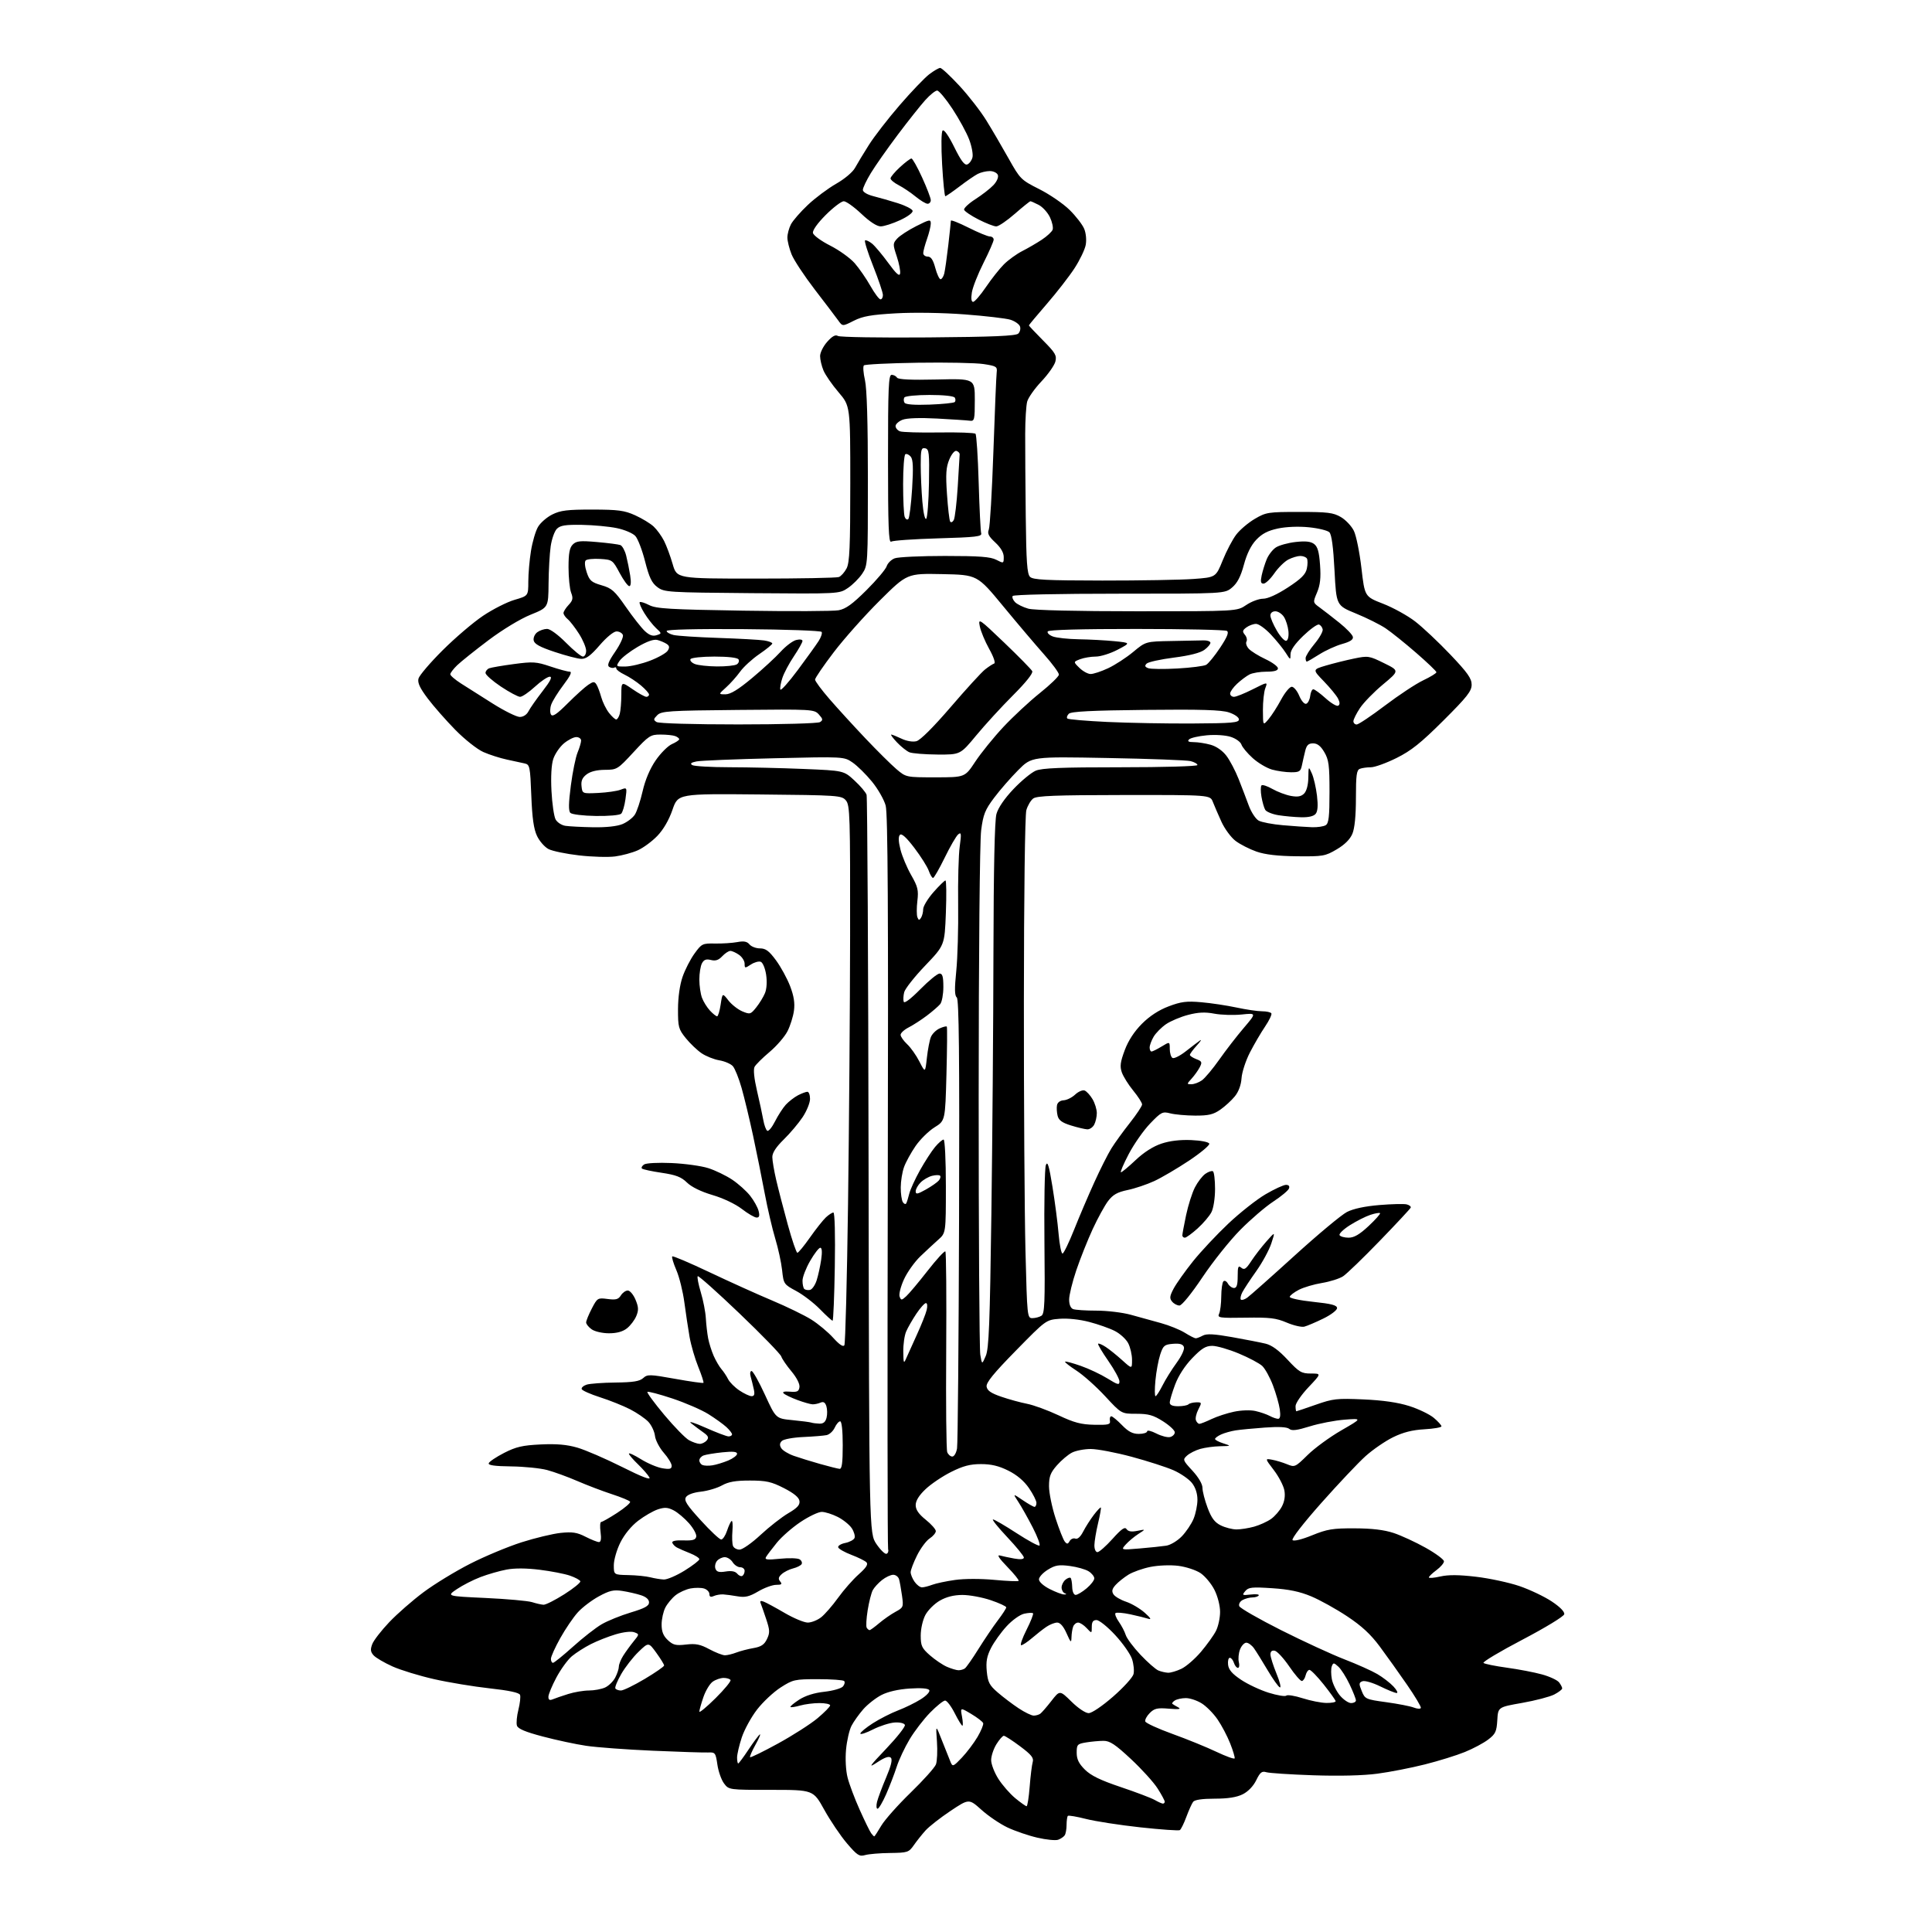 <?xml version="1.0" encoding="UTF-8" standalone="no"?>
<svg 
  version="1.1" 
  xmlns="http://www.w3.org/2000/svg" 
  xmlns:xlink="http://www.w3.org/1999/xlink" 
  xmlns:svg="http://www.w3.org/2000/svg"
  xmlns:rdf="http://www.w3.org/1999/02/22-rdf-syntax-ns#"
  xmlns:cc="http://creativecommons.org/ns#"
  xmlns:dc="http://purl.org/dc/elements/1.1/"
  viewBox="0 0 768 768"
  width="768"
  height="768"
>
<style>svg {background-color: white; }</style>"
<path stroke="none" fill="black" fill-rule="evenodd" d="M343.90,737.42C341.61,738.09 340.76,737.53 336.68,732.77C334.14,729.79 330.09,723.79 327.67,719.43C323.29,711.50 323.29,711.50 306.51,711.50C289.74,711.50 289.74,711.50 287.81,708.94C286.75,707.53 285.56,704.15 285.17,701.44C284.48,696.75 284.30,696.51 281.47,696.64C279.84,696.71 269.95,696.40 259.50,695.94C249.05,695.48 237.12,694.60 233.00,693.98C228.88,693.37 221.12,691.71 215.77,690.29C208.81,688.46 205.89,687.22 205.49,685.96C205.18,684.98 205.44,682.13 206.08,679.61C206.71,677.10 207.00,674.45 206.72,673.73C206.39,672.86 202.31,671.98 194.68,671.15C188.34,670.45 178.38,668.81 172.56,667.49C166.73,666.17 159.30,663.90 156.04,662.44C152.77,660.97 149.39,658.99 148.52,658.03C147.28,656.65 147.16,655.70 147.98,653.56C148.55,652.06 151.60,648.13 154.76,644.81C157.92,641.49 164.04,636.14 168.37,632.92C172.69,629.69 181.02,624.61 186.87,621.63C192.71,618.65 201.93,614.81 207.34,613.08C212.75,611.36 219.75,609.68 222.89,609.35C227.53,608.87 229.38,609.15 232.76,610.88C235.05,612.05 237.45,613.00 238.09,613.00C238.88,613.00 239.09,611.70 238.73,609.00C238.43,606.80 238.55,605.00 238.98,605.00C239.42,605.00 242.29,603.37 245.37,601.37C248.44,599.37 250.74,597.38 250.47,596.95C250.20,596.51 246.95,595.17 243.24,593.96C239.53,592.75 233.35,590.39 229.50,588.73C225.65,587.06 220.25,585.10 217.50,584.36C214.75,583.63 208.31,582.98 203.20,582.92C196.65,582.84 194.01,582.47 194.28,581.66C194.49,581.02 197.24,579.17 200.40,577.55C205.14,575.13 207.68,574.54 214.92,574.19C221.25,573.89 225.32,574.24 229.52,575.46C232.72,576.39 240.69,579.84 247.22,583.11C255.32,587.17 258.80,588.50 258.14,587.28C257.60,586.30 255.55,583.95 253.58,582.05C251.61,580.16 250.00,578.26 250.00,577.85C250.00,577.43 252.17,578.43 254.81,580.07C257.46,581.72 261.28,583.33 263.31,583.66C266.27,584.14 267.00,583.95 267.00,582.67C267.00,581.79 265.59,579.46 263.86,577.50C262.14,575.53 260.56,572.51 260.36,570.78C260.16,569.04 258.98,566.54 257.75,565.21C256.51,563.89 253.25,561.65 250.50,560.23C247.75,558.82 242.37,556.66 238.54,555.44C234.70,554.21 231.42,552.75 231.23,552.19C231.04,551.63 231.93,550.83 233.19,550.42C234.46,550.01 239.62,549.63 244.66,549.58C251.68,549.50 254.24,549.09 255.66,547.82C257.38,546.27 258.23,546.29 268.38,548.11C274.37,549.19 279.43,549.90 279.63,549.70C279.83,549.50 278.91,546.67 277.59,543.40C276.26,540.14 274.70,534.78 274.12,531.49C273.55,528.19 272.61,521.99 272.04,517.70C271.47,513.41 270.05,507.65 268.87,504.92C267.69,502.18 266.95,499.71 267.23,499.44C267.51,499.16 274.20,502.01 282.12,505.77C290.03,509.52 301.23,514.58 307.00,517.00C312.77,519.43 319.75,522.82 322.50,524.54C325.25,526.26 329.17,529.53 331.21,531.80C333.66,534.51 335.17,535.53 335.65,534.76C336.04,534.12 336.70,508.82 337.11,478.55C337.52,448.27 337.89,400.26 337.93,371.86C337.99,324.07 337.87,320.07 336.25,318.17C334.56,316.20 333.32,316.11 302.01,315.81C269.52,315.50 269.52,315.50 267.32,321.90C265.93,325.95 263.73,329.75 261.31,332.27C259.21,334.46 255.70,337.05 253.50,338.02C251.30,339.00 247.25,340.09 244.50,340.45C241.75,340.81 235.30,340.62 230.16,340.03C225.03,339.44 219.57,338.31 218.05,337.52C216.52,336.73 214.46,334.38 213.47,332.30C212.16,329.53 211.55,325.20 211.20,316.24C210.76,304.76 210.59,303.94 208.61,303.49C207.45,303.23 204.26,302.54 201.52,301.95C198.78,301.37 194.55,300.01 192.13,298.94C189.70,297.86 184.74,293.94 181.03,290.17C177.34,286.41 172.40,280.80 170.05,277.68C166.92,273.54 165.93,271.42 166.35,269.76C166.66,268.52 170.97,263.46 175.92,258.53C180.87,253.59 188.11,247.41 192.02,244.79C195.92,242.17 201.57,239.31 204.56,238.44C210.00,236.86 210.00,236.86 210.01,231.18C210.01,228.06 210.49,222.57 211.07,219.00C211.64,215.43 212.89,211.15 213.84,209.50C214.78,207.85 217.34,205.61 219.53,204.52C222.83,202.88 225.52,202.55 235.50,202.56C245.79,202.58 248.21,202.91 252.49,204.84C255.23,206.08 258.54,208.09 259.83,209.30C261.13,210.51 262.99,213.07 263.97,215.00C264.95,216.93 266.49,221.09 267.40,224.25C269.06,230.00 269.06,230.00 300.45,230.00C317.71,230.00 332.56,229.72 333.46,229.38C334.35,229.04 335.73,227.48 336.54,225.93C337.73,223.62 338.00,217.37 338.00,192.24C338.00,161.38 338.00,161.38 333.35,155.94C330.79,152.95 328.09,149.05 327.35,147.28C326.61,145.51 326.00,142.93 326.00,141.55C326.00,140.16 327.28,137.60 328.84,135.86C330.83,133.63 332.09,132.94 333.08,133.55C333.85,134.03 350.01,134.29 368.99,134.13C394.88,133.92 403.82,133.54 404.79,132.60C405.49,131.92 405.79,130.62 405.45,129.73C405.10,128.83 403.40,127.65 401.66,127.10C399.92,126.56 391.75,125.60 383.50,124.98C374.84,124.32 363.29,124.14 356.17,124.55C346.30,125.11 342.96,125.70 339.38,127.51C334.92,129.77 334.92,129.77 333.21,127.38C332.27,126.07 328.08,120.55 323.91,115.13C319.74,109.70 315.57,103.39 314.66,101.11C313.75,98.83 313.00,95.82 313.00,94.43C313.00,93.04 313.63,90.68 314.40,89.19C315.18,87.69 318.21,84.21 321.15,81.44C324.09,78.67 329.15,74.90 332.38,73.05C335.71,71.16 338.97,68.42 339.88,66.74C340.77,65.11 343.24,61.01 345.38,57.64C347.51,54.26 353.04,47.12 357.66,41.78C362.28,36.43 367.56,30.92 369.38,29.53C371.20,28.14 373.17,27.00 373.75,27.00C374.33,27.00 377.77,30.20 381.39,34.11C385.01,38.02 389.82,44.20 392.07,47.86C394.33,51.51 398.31,58.31 400.91,62.96C405.53,71.20 405.84,71.51 413.15,75.20C417.28,77.28 422.70,81.00 425.19,83.46C427.69,85.92 430.29,89.29 430.98,90.95C431.70,92.68 431.96,95.41 431.59,97.36C431.24,99.23 429.24,103.40 427.14,106.63C425.04,109.86 420.10,116.22 416.16,120.77C412.22,125.32 409.00,129.18 409.00,129.35C409.00,129.51 411.53,132.20 414.61,135.31C419.52,140.25 420.14,141.31 419.53,143.72C419.15,145.23 416.65,148.79 413.97,151.63C411.29,154.46 408.75,158.07 408.32,159.64C407.90,161.21 407.54,167.00 407.53,172.50C407.51,178.00 407.61,192.71 407.75,205.18C407.95,223.37 408.29,228.14 409.45,229.30C410.63,230.49 415.75,230.75 438.20,230.78C453.21,230.79 469.51,230.51 474.41,230.15C483.31,229.50 483.31,229.50 486.05,222.73C487.55,219.01 489.97,214.41 491.43,212.51C492.88,210.60 496.19,207.80 498.78,206.27C503.28,203.63 504.09,203.50 516.50,203.50C527.74,203.50 529.97,203.77 533.00,205.53C534.92,206.64 537.26,209.12 538.19,211.03C539.12,212.94 540.47,219.60 541.19,225.83C542.50,237.16 542.50,237.16 549.79,239.99C553.80,241.55 559.55,244.72 562.55,247.04C565.56,249.36 571.84,255.27 576.51,260.18C583.38,267.40 585.00,269.69 585.00,272.17C585.00,274.74 583.20,277.03 573.75,286.45C564.81,295.36 560.99,298.41 555.12,301.33C551.05,303.35 546.48,305.00 544.95,305.00C543.42,305.00 541.45,305.27 540.58,305.61C539.27,306.11 539.00,308.10 539.00,317.14C539.00,324.27 538.51,329.23 537.59,331.44C536.66,333.66 534.53,335.78 531.34,337.65C526.77,340.34 525.90,340.49 515.50,340.38C507.93,340.30 502.94,339.72 499.50,338.53C496.75,337.57 493.01,335.67 491.19,334.30C489.37,332.93 486.83,329.49 485.54,326.66C484.25,323.82 482.71,320.26 482.12,318.75C481.04,316.00 481.04,316.00 446.77,316.03C419.51,316.06 412.13,316.34 410.71,317.42C409.73,318.17 408.50,320.25 407.99,322.04C407.44,323.94 407.03,355.87 407.01,397.91C406.98,437.83 407.27,482.54 407.64,497.25C408.30,523.52 408.35,524.00 410.41,523.98C411.56,523.98 413.17,523.55 413.99,523.03C415.26,522.22 415.43,517.97 415.18,493.79C415.02,478.22 415.27,464.44 415.74,463.17C416.41,461.37 416.99,463.27 418.36,471.68C419.33,477.63 420.44,486.10 420.81,490.50C421.19,494.90 421.90,498.41 422.39,498.30C422.87,498.20 424.94,493.92 426.98,488.80C429.01,483.69 432.62,475.23 435.00,470.00C437.37,464.77 440.43,458.70 441.80,456.50C443.17,454.30 446.47,449.74 449.14,446.36C451.81,442.98 454.00,439.68 454.00,439.03C454.00,438.37 452.42,435.91 450.50,433.56C448.57,431.21 446.53,427.94 445.95,426.30C445.11,423.89 445.34,422.18 447.10,417.46C448.53,413.63 450.90,410.01 453.95,406.95C457.01,403.89 460.66,401.51 464.56,400.04C469.49,398.17 471.69,397.89 477.50,398.40C481.35,398.73 487.65,399.68 491.50,400.50C495.35,401.33 499.94,402.00 501.69,402.00C503.45,402.00 505.11,402.37 505.39,402.82C505.66,403.27 504.54,405.63 502.89,408.07C501.24,410.50 498.52,415.16 496.85,418.40C495.18,421.65 493.69,426.24 493.53,428.60C493.35,431.30 492.36,433.98 490.87,435.81C489.57,437.42 486.96,439.81 485.08,441.12C482.30,443.05 480.41,443.49 475.08,443.47C471.46,443.45 467.01,443.05 465.20,442.58C462.11,441.78 461.59,442.05 457.20,446.61C454.61,449.30 450.79,454.76 448.69,458.75C446.60,462.74 445.21,466.00 445.60,466.00C445.99,466.00 448.61,463.82 451.43,461.15C454.70,458.06 458.41,455.69 461.68,454.61C465.03,453.49 469.15,453.01 473.57,453.20C477.46,453.37 480.50,453.98 480.71,454.63C480.92,455.25 477.28,458.29 472.63,461.39C467.98,464.48 461.77,468.13 458.84,469.49C455.90,470.85 451.14,472.45 448.25,473.05C444.18,473.90 442.43,474.88 440.51,477.39C439.15,479.18 436.39,484.21 434.37,488.57C432.36,492.93 429.42,500.30 427.85,504.94C426.28,509.58 425.00,514.82 425.00,516.58C425.00,518.58 425.59,520.01 426.58,520.39C427.45,520.73 431.63,521.00 435.87,521.00C440.11,521.00 446.26,521.74 449.54,522.65C452.82,523.56 458.20,525.04 461.50,525.95C464.80,526.86 469.07,528.59 471.00,529.80C472.93,531.01 474.87,531.99 475.32,532.00C475.76,532.00 477.05,531.51 478.16,530.91C479.68,530.10 482.64,530.26 489.85,531.54C495.16,532.49 501.12,533.65 503.10,534.13C505.55,534.72 508.35,536.76 511.82,540.50C516.45,545.47 517.35,546.00 521.12,546.00C525.29,546.00 525.29,546.00 520.15,551.44C517.32,554.43 515.00,557.81 515.00,558.94C515.00,560.07 515.15,561.00 515.33,561.00C515.50,561.00 518.99,559.82 523.08,558.39C529.90,555.99 531.43,555.82 542.00,556.29C549.74,556.63 555.69,557.49 560.20,558.92C563.89,560.09 568.28,562.21 569.95,563.61C571.63,565.02 573.00,566.54 573.00,566.98C573.00,567.42 569.95,567.95 566.23,568.16C561.44,568.43 557.80,569.35 553.79,571.31C550.67,572.84 545.76,576.21 542.87,578.80C539.99,581.38 532.07,589.76 525.28,597.41C518.05,605.56 513.29,611.69 513.82,612.22C514.34,612.74 517.57,611.95 521.60,610.30C527.60,607.86 529.80,607.50 538.50,607.54C545.39,607.56 550.21,608.14 554.00,609.39C557.02,610.39 562.76,613.04 566.75,615.28C570.74,617.52 574.00,619.94 574.00,620.65C574.00,621.36 572.65,622.94 571.00,624.16C569.35,625.38 568.00,626.68 568.00,627.05C568.00,627.42 570.04,627.25 572.54,626.68C575.76,625.95 579.92,625.98 586.79,626.79C592.13,627.42 599.88,629.09 604.00,630.49C608.12,631.90 613.89,634.64 616.81,636.58C620.12,638.77 622.01,640.70 621.81,641.68C621.64,642.56 614.30,647.02 605.21,651.79C596.25,656.48 589.28,660.65 589.71,661.04C590.15,661.44 594.33,662.29 599.00,662.93C603.67,663.57 609.98,664.78 613.00,665.62C616.02,666.45 619.06,667.87 619.75,668.76C620.44,669.65 621.00,670.73 621.00,671.17C621.00,671.60 619.57,672.69 617.82,673.60C616.06,674.50 610.33,676.00 605.07,676.93C595.50,678.61 595.50,678.61 595.20,683.79C594.93,688.32 594.48,689.30 591.58,691.50C589.76,692.89 585.59,695.12 582.30,696.45C579.02,697.79 571.87,700.01 566.42,701.38C560.96,702.76 552.45,704.42 547.50,705.07C541.86,705.82 532.35,706.05 522.00,705.70C512.92,705.39 504.54,704.84 503.37,704.48C501.62,703.95 500.91,704.51 499.37,707.67C498.22,710.02 496.15,712.18 494.00,713.25C491.59,714.45 488.13,715.00 482.87,715.00C477.95,715.00 474.91,715.44 474.29,716.25C473.77,716.94 472.56,719.63 471.59,722.24C470.63,724.85 469.46,727.21 469.00,727.50C468.54,727.78 461.49,727.29 453.33,726.40C445.17,725.51 435.46,724.01 431.74,723.07C428.02,722.12 424.76,721.57 424.49,721.84C424.22,722.11 423.99,723.72 423.98,725.42C423.98,727.11 423.64,728.98 423.23,729.57C422.83,730.16 421.67,730.95 420.66,731.32C419.65,731.70 415.91,731.33 412.35,730.50C408.79,729.68 403.46,727.85 400.50,726.45C397.54,725.05 392.88,721.90 390.15,719.44C385.18,714.98 385.18,714.98 377.84,719.87C373.80,722.57 369.34,726.06 367.92,727.63C366.50,729.21 364.40,731.85 363.25,733.50C361.26,736.35 360.79,736.50 353.83,736.59C349.80,736.63 345.33,737.01 343.90,737.42zM347.53,730.00C347.68,730.00 348.94,728.09 350.31,725.75C351.69,723.41 356.94,717.50 361.99,712.60C367.03,707.71 371.56,702.66 372.05,701.38C372.53,700.10 372.71,696.00 372.45,692.28C371.96,685.50 371.96,685.50 374.50,692.00C375.90,695.58 377.42,699.40 377.89,700.50C378.68,702.37 378.98,702.25 382.37,698.68C384.36,696.58 387.16,692.87 388.59,690.44C390.01,688.01 391.02,685.56 390.83,684.98C390.64,684.41 388.51,682.77 386.10,681.33C381.73,678.72 381.73,678.72 382.41,682.36C382.78,684.36 382.85,686.00 382.56,686.00C382.27,686.00 380.89,683.75 379.50,681.00C378.11,678.25 376.39,676.00 375.70,676.00C375.00,676.00 372.33,678.14 369.77,680.75C367.21,683.36 363.53,688.15 361.60,691.38C359.66,694.61 357.33,699.56 356.43,702.38C355.52,705.20 353.64,710.09 352.25,713.25C350.86,716.41 349.33,719.00 348.84,719.00C348.36,719.00 348.27,717.76 348.64,716.25C349.02,714.74 350.63,710.41 352.24,706.63C354.25,701.89 354.83,699.43 354.12,698.72C353.40,698.00 351.75,698.55 348.79,700.50C345.00,702.99 345.41,702.36 352.31,695.10C356.61,690.58 359.94,686.35 359.71,685.69C359.46,685.01 357.75,684.59 355.67,684.72C353.69,684.84 349.80,686.08 347.03,687.48C344.27,688.89 342.00,689.62 342.00,689.12C342.00,688.62 344.24,686.77 346.97,685.02C349.70,683.27 354.22,680.97 357.00,679.91C359.79,678.85 363.87,676.85 366.07,675.46C368.34,674.02 369.78,672.46 369.40,671.84C368.97,671.15 366.14,670.92 361.62,671.22C357.14,671.51 352.98,672.46 350.41,673.78C348.15,674.94 344.90,677.49 343.17,679.45C341.45,681.42 339.34,684.38 338.48,686.04C337.62,687.70 336.65,691.93 336.32,695.45C335.97,699.20 336.22,703.81 336.92,706.58C337.57,709.18 339.74,714.96 341.74,719.41C343.73,723.86 345.79,728.06 346.31,728.75C346.82,729.44 347.37,730.00 347.53,730.00zM408.08,718.00C408.43,718.00 408.98,714.51 409.31,710.25C409.64,705.99 410.19,701.57 410.52,700.44C411.01,698.80 410.02,697.55 405.52,694.19C402.44,691.89 399.52,690.00 399.04,690.00C398.56,690.00 397.23,691.52 396.08,693.37C394.94,695.22 394.00,698.06 394.00,699.67C394.00,701.29 395.29,704.64 396.86,707.11C398.43,709.59 401.46,713.05 403.58,714.81C405.71,716.56 407.74,718.00 408.08,718.00zM462.25,716.96C462.66,716.98 463.00,716.64 463.00,716.20C463.00,715.75 461.73,713.39 460.17,710.95C458.62,708.50 453.85,703.24 449.57,699.25C443.31,693.41 441.18,692.00 438.65,692.01C436.92,692.02 433.81,692.30 431.75,692.64C428.26,693.22 428.00,693.50 428.00,696.73C428.00,699.31 428.83,701.03 431.25,703.44C433.64,705.82 437.41,707.66 445.50,710.38C451.55,712.41 457.62,714.72 459.00,715.50C460.38,716.29 461.84,716.95 462.25,716.96zM293.45,701.00C293.69,701.00 295.54,698.52 297.54,695.50C299.55,692.47 301.58,689.76 302.04,689.47C302.51,689.19 301.73,691.01 300.33,693.53C298.92,696.05 297.95,698.29 298.18,698.51C298.40,698.74 303.39,696.30 309.25,693.09C315.11,689.88 322.18,685.36 324.96,683.04C327.73,680.71 330.00,678.41 330.00,677.91C330.00,677.41 328.08,677.00 325.74,677.00C323.40,677.00 319.94,677.44 318.06,677.98C316.17,678.52 314.45,678.78 314.22,678.56C314.00,678.33 315.55,677.03 317.66,675.66C320.14,674.06 323.70,672.93 327.70,672.50C331.12,672.12 334.44,671.17 335.10,670.38C335.75,669.60 335.96,668.63 335.56,668.23C335.16,667.83 330.48,667.50 325.15,667.50C315.90,667.50 315.23,667.65 310.31,670.80C307.48,672.62 303.26,676.57 300.94,679.58C298.61,682.59 295.88,687.59 294.86,690.68C293.84,693.78 293.00,697.37 293.00,698.66C293.00,699.94 293.20,701.00 293.45,701.00zM490.79,698.98C490.95,698.59 490.15,695.91 489.01,693.02C487.87,690.13 485.61,685.84 483.98,683.48C482.36,681.11 479.51,678.24 477.65,677.09C475.79,675.94 472.97,675.01 471.38,675.02C469.80,675.02 467.84,675.45 467.03,675.96C466.22,676.47 465.77,677.07 466.03,677.30C466.29,677.52 467.33,678.15 468.34,678.69C469.67,679.41 468.67,679.55 464.70,679.23C460.05,678.84 458.90,679.10 457.05,680.95C455.85,682.15 455.05,683.66 455.27,684.31C455.49,684.97 460.35,687.19 466.07,689.26C471.80,691.32 479.64,694.52 483.49,696.35C487.35,698.18 490.63,699.37 490.79,698.98zM410.92,681.98C411.79,681.98 412.96,681.64 413.53,681.23C414.09,680.83 416.07,678.55 417.92,676.18C421.28,671.85 421.28,671.85 425.93,676.43C428.58,679.04 431.50,681.00 432.75,681.00C434.01,681.00 438.13,678.22 442.47,674.43C446.61,670.82 450.26,666.80 450.59,665.49C450.92,664.18 450.66,661.49 450.00,659.51C449.35,657.53 446.34,653.24 443.30,649.96C440.27,646.68 436.93,644.00 435.89,644.00C434.51,644.00 434.00,644.72 434.00,646.69C434.00,649.38 434.00,649.38 431.96,647.19C430.84,645.98 429.31,645.00 428.57,645.00C427.82,645.00 426.94,645.71 426.61,646.58C426.27,647.45 425.97,649.36 425.93,650.83C425.87,653.21 425.65,653.04 423.97,649.25C422.75,646.50 421.44,645.00 420.26,645.00C419.26,645.00 417.33,645.76 415.97,646.68C414.61,647.60 412.02,649.63 410.22,651.18C408.41,652.73 406.49,654.00 405.95,654.00C405.41,654.00 406.36,651.25 408.05,647.90C409.75,644.54 410.91,641.58 410.64,641.30C410.37,641.03 408.79,641.11 407.14,641.47C405.45,641.84 402.39,644.02 400.14,646.47C397.94,648.85 395.16,652.73 393.96,655.08C392.28,658.38 391.89,660.50 392.26,664.40C392.68,668.73 393.30,669.92 396.62,672.79C398.75,674.63 402.48,677.46 404.92,679.07C407.35,680.68 410.05,681.99 410.92,681.98zM284.45,675.05C288.00,671.53 290.67,668.28 290.39,667.83C290.11,667.37 288.88,667.00 287.66,667.00C286.44,667.00 284.49,667.67 283.32,668.49C282.15,669.31 280.48,672.09 279.60,674.67C278.72,677.25 278.00,679.83 278.00,680.40C278.00,680.97 280.90,678.56 284.45,675.05zM564.81,678.93C564.99,678.48 562.51,674.33 559.31,669.70C556.12,665.07 551.25,658.25 548.50,654.54C544.87,649.65 541.30,646.34 535.50,642.50C531.10,639.58 524.67,636.01 521.21,634.57C516.67,632.67 512.35,631.77 505.70,631.34C497.63,630.81 496.29,630.95 495.00,632.50C493.63,634.15 493.78,634.24 497.19,633.85C499.21,633.61 500.64,633.77 500.37,634.21C500.10,634.64 498.98,635.00 497.88,635.00C496.77,635.00 495.01,635.46 493.97,636.02C492.90,636.59 492.32,637.66 492.63,638.48C492.93,639.27 500.43,643.57 509.29,648.03C518.15,652.48 529.48,657.70 534.45,659.62C539.43,661.54 545.30,664.17 547.50,665.46C549.70,666.75 552.59,668.98 553.92,670.40C555.26,671.83 555.83,673.00 555.20,673.00C554.56,673.00 551.61,671.81 548.64,670.35C545.66,668.89 542.50,667.98 541.60,668.32C540.17,668.87 540.13,669.34 541.31,672.22C542.60,675.40 542.89,675.53 551.07,676.65C555.71,677.29 560.62,678.24 562.00,678.78C563.38,679.32 564.64,679.39 564.81,678.93zM527.25,676.95C529.31,676.98 530.97,676.66 530.94,676.25C530.90,675.84 528.76,672.85 526.19,669.61C523.61,666.37 521.05,663.75 520.50,663.80C519.95,663.84 519.27,664.84 519.00,666.00C518.73,667.16 518.05,668.17 517.51,668.22C516.96,668.28 514.70,665.67 512.49,662.42C510.27,659.18 507.68,656.37 506.73,656.19C505.59,655.97 505.01,656.48 505.02,657.68C505.04,658.68 506.12,662.11 507.43,665.30C508.75,668.50 509.35,670.95 508.77,670.76C508.19,670.56 506.01,667.50 503.91,663.95C501.81,660.40 499.38,656.49 498.50,655.25C497.62,654.01 496.24,653.00 495.43,653.00C494.62,653.00 493.49,654.22 492.92,655.71C492.35,657.20 492.15,659.45 492.46,660.71C492.78,661.97 492.61,663.00 492.09,663.00C491.56,663.00 490.85,662.10 490.50,661.00C490.15,659.90 489.42,659.00 488.87,659.00C488.32,659.00 488.01,660.24 488.18,661.75C488.41,663.76 489.81,665.38 493.36,667.75C496.03,669.53 500.98,671.85 504.36,672.90C507.74,673.95 510.87,674.46 511.32,674.04C511.77,673.61 514.70,674.08 517.82,675.08C520.94,676.08 525.19,676.92 527.25,676.95zM537.09,677.00C538.14,677.00 539.00,676.52 539.00,675.94C539.00,675.35 537.88,672.50 536.50,669.59C535.13,666.69 533.11,663.51 532.02,662.52C530.21,660.88 529.99,660.87 529.41,662.37C529.06,663.28 529.07,665.57 529.43,667.48C529.79,669.38 531.23,672.30 532.63,673.97C534.03,675.64 536.04,677.00 537.09,677.00zM219.75,675.49C220.71,675.09 223.48,674.14 225.91,673.38C228.33,672.62 232.03,672.00 234.11,672.00C236.20,672.00 239.09,671.46 240.53,670.81C241.97,670.15 243.79,668.37 244.57,666.85C245.36,665.34 246.00,663.39 246.00,662.51C246.00,661.64 246.77,659.71 247.71,658.21C248.65,656.72 250.49,654.18 251.80,652.56C254.18,649.64 254.18,649.61 252.13,648.85C250.92,648.40 247.88,648.74 244.78,649.66C241.88,650.52 237.43,652.27 234.89,653.56C232.36,654.84 228.95,657.02 227.31,658.39C225.67,659.77 222.91,663.57 221.17,666.84C219.43,670.11 218.00,673.55 218.00,674.50C218.00,675.74 218.48,676.01 219.75,675.49zM246.84,672.00C247.79,672.00 252.04,669.93 256.28,667.41C260.53,664.88 264.00,662.47 264.00,662.06C264.00,661.64 262.61,659.38 260.91,657.03C257.82,652.77 257.82,652.77 253.82,656.63C251.61,658.76 248.53,662.72 246.96,665.44C245.40,668.15 244.34,670.74 244.62,671.19C244.89,671.63 245.89,672.00 246.84,672.00zM464.35,664.94C465.37,664.97 467.74,664.27 469.63,663.37C471.52,662.47 475.02,659.44 477.41,656.62C479.79,653.80 482.48,650.06 483.37,648.30C484.27,646.54 485.00,643.15 485.00,640.76C485.00,638.25 484.05,634.55 482.75,631.97C481.51,629.52 479.01,626.53 477.20,625.32C475.38,624.12 471.42,622.82 468.38,622.44C465.26,622.05 460.45,622.24 457.31,622.87C454.26,623.48 450.33,624.87 448.57,625.96C446.81,627.05 444.52,628.88 443.48,630.03C442.06,631.59 441.84,632.53 442.61,633.75C443.18,634.65 445.44,635.98 447.63,636.71C449.83,637.44 453.17,639.42 455.06,641.10C457.36,643.14 457.83,643.93 456.50,643.49C455.40,643.13 452.15,642.33 449.28,641.71C446.41,641.10 443.78,640.89 443.42,641.24C443.07,641.60 443.67,643.15 444.76,644.69C445.85,646.24 447.08,648.60 447.50,649.95C447.92,651.29 450.56,654.83 453.38,657.82C456.20,660.80 459.40,663.61 460.50,664.06C461.60,664.51 463.33,664.90 464.35,664.94zM381.00,663.95C381.82,663.96 382.97,663.64 383.54,663.23C384.12,662.83 386.55,659.35 388.95,655.50C391.36,651.65 394.82,646.52 396.66,644.11C398.50,641.69 400.00,639.37 400.00,638.95C400.00,638.53 397.21,637.24 393.81,636.09C390.40,634.94 385.34,634.01 382.56,634.02C379.18,634.03 376.21,634.77 373.60,636.27C371.46,637.49 368.87,640.07 367.85,641.98C366.81,643.94 366.00,647.51 366.00,650.13C366.00,654.25 366.43,655.17 369.67,658.02C371.69,659.79 374.73,661.84 376.42,662.58C378.12,663.32 380.18,663.93 381.00,663.95zM219.82,661.00C220.27,661.00 223.85,658.10 227.78,654.57C231.71,651.03 236.85,647.01 239.21,645.65C241.57,644.28 246.76,642.18 250.75,640.98C256.31,639.31 258.00,638.38 258.00,636.98C258.00,635.80 256.85,634.78 254.75,634.11C252.96,633.53 249.63,632.77 247.34,632.42C243.92,631.89 242.27,632.27 238.04,634.58C235.21,636.12 231.44,638.98 229.67,640.95C227.89,642.91 224.77,647.51 222.72,651.17C220.67,654.83 219.00,658.54 219.00,659.41C219.00,660.29 219.37,661.00 219.82,661.00zM288.17,658.00C289.10,658.00 291.14,657.51 292.68,656.92C294.23,656.32 297.30,655.52 299.50,655.14C302.57,654.61 303.82,653.78 304.88,651.56C306.08,649.05 306.04,648.02 304.56,643.59C303.63,640.79 302.63,637.94 302.35,637.25C302.00,636.39 302.40,636.22 303.63,636.69C304.61,637.07 308.36,639.09 311.94,641.19C315.53,643.28 319.65,645.00 321.10,645.00C322.55,645.00 324.94,644.05 326.42,642.89C327.90,641.72 330.93,638.24 333.16,635.14C335.39,632.04 339.08,627.84 341.36,625.82C344.35,623.16 345.20,621.83 344.42,621.03C343.82,620.43 341.14,619.10 338.45,618.08C335.77,617.06 333.41,615.72 333.20,615.11C333.00,614.49 334.26,613.70 336.00,613.35C337.74,613.00 339.41,612.10 339.70,611.35C339.98,610.60 339.49,608.87 338.60,607.51C337.70,606.14 335.20,604.12 333.03,603.01C330.86,601.91 327.99,601.00 326.65,601.00C325.32,601.00 321.53,602.80 318.23,605.01C314.93,607.21 310.69,610.92 308.80,613.26C306.91,615.59 304.99,618.12 304.54,618.88C303.86,620.02 304.83,620.15 310.11,619.62C313.62,619.26 317.12,619.38 317.88,619.87C318.64,620.37 318.98,621.23 318.64,621.78C318.30,622.33 316.78,623.09 315.26,623.47C313.74,623.85 311.71,624.86 310.75,625.73C309.43,626.92 309.28,627.63 310.13,628.65C311.02,629.73 310.70,630.00 308.55,630.00C307.07,630.00 303.85,631.17 301.41,632.61C297.86,634.69 296.20,635.08 293.23,634.57C291.18,634.21 288.60,633.86 287.50,633.80C286.40,633.73 284.71,634.02 283.75,634.44C282.51,634.99 282.00,634.77 282.00,633.67C282.00,632.83 281.06,631.84 279.91,631.47C278.77,631.11 276.34,631.09 274.51,631.43C272.69,631.77 270.02,632.98 268.58,634.11C267.14,635.25 265.29,637.46 264.48,639.04C263.67,640.61 263.00,643.64 263.00,645.78C263.00,648.60 263.67,650.28 265.47,651.97C267.57,653.94 268.65,654.20 272.72,653.73C276.57,653.28 278.38,653.65 281.98,655.59C284.45,656.91 287.23,658.00 288.17,658.00zM345.68,648.00C345.98,648.00 347.69,646.76 349.47,645.25C351.25,643.74 354.17,641.70 355.96,640.73C359.12,639.02 359.20,638.82 358.55,634.23C358.19,631.63 357.66,628.71 357.38,627.75C357.09,626.79 356.06,626.00 355.07,626.00C354.08,626.00 352.08,626.93 350.63,628.08C349.18,629.22 347.51,631.04 346.93,632.13C346.35,633.22 345.44,636.81 344.91,640.10C344.38,643.40 344.21,646.52 344.53,647.05C344.85,647.57 345.37,648.00 345.68,648.00zM216.05,637.91C216.91,637.96 220.62,636.09 224.31,633.75C227.99,631.42 230.86,629.09 230.69,628.58C230.53,628.08 228.68,627.07 226.58,626.35C224.49,625.62 219.08,624.57 214.56,624.01C209.24,623.35 204.58,623.32 201.33,623.94C198.57,624.46 193.94,625.79 191.03,626.90C188.12,628.00 183.89,630.17 181.62,631.70C177.50,634.50 177.50,634.50 193.00,635.22C201.53,635.62 209.85,636.36 211.50,636.88C213.15,637.40 215.20,637.87 216.05,637.91zM423.00,633.83C424.00,633.84 424.08,633.67 423.25,633.34C422.56,633.06 422.00,632.03 422.00,631.04C422.00,630.05 422.69,628.68 423.52,627.98C424.36,627.28 425.29,626.96 425.59,627.25C425.89,627.55 426.17,629.19 426.22,630.90C426.27,632.69 426.84,634.00 427.58,634.00C428.27,634.00 430.23,632.83 431.92,631.41C433.62,629.99 435.00,628.20 435.00,627.43C435.00,626.67 433.99,625.40 432.75,624.62C431.51,623.83 428.14,622.88 425.27,622.50C420.88,621.93 419.46,622.17 416.52,623.99C414.58,625.19 413.00,626.91 413.00,627.83C413.00,628.79 414.81,630.42 417.25,631.66C419.59,632.85 422.18,633.83 423.00,633.83zM366.49,631.00C367.25,631.00 369.08,630.54 370.56,629.98C372.03,629.42 376.11,628.55 379.61,628.06C383.31,627.53 389.85,627.52 395.21,628.02C400.29,628.50 404.66,628.68 404.91,628.42C405.17,628.16 403.16,625.67 400.44,622.87C397.17,619.50 396.17,617.97 397.50,618.34C398.60,618.64 401.19,619.19 403.25,619.56C405.70,619.99 407.00,619.84 407.00,619.13C407.00,618.53 404.02,614.88 400.38,611.02C396.74,607.16 394.20,604.00 394.74,604.00C395.28,604.00 399.48,606.44 404.07,609.43C408.66,612.42 412.77,614.64 413.20,614.38C413.62,614.11 412.42,610.88 410.53,607.20C408.63,603.51 406.07,598.96 404.83,597.07C402.58,593.64 402.58,593.64 406.52,596.32C408.69,597.79 410.81,599.00 411.23,599.00C411.65,599.00 412.00,598.29 412.00,597.43C412.00,596.57 410.66,593.91 409.02,591.53C407.07,588.70 404.24,586.30 400.82,584.60C397.06,582.72 394.04,582.00 389.96,582.00C385.64,582.00 382.85,582.73 378.08,585.12C374.64,586.84 370.07,589.92 367.92,591.97C365.31,594.44 364.00,596.57 364.00,598.30C364.00,600.14 365.18,601.85 368.00,604.12C370.20,605.89 372.00,607.92 372.00,608.64C372.00,609.36 370.90,610.68 369.55,611.56C368.20,612.44 365.95,615.47 364.55,618.28C363.15,621.09 362.00,624.10 362.00,624.97C362.00,625.84 362.70,627.56 363.56,628.78C364.41,630.00 365.73,631.00 366.49,631.00zM263.85,627.88C265.14,627.95 268.85,626.36 272.10,624.36C275.34,622.35 278.00,620.31 278.00,619.81C278.00,619.31 276.31,618.23 274.25,617.42C272.19,616.61 269.85,615.59 269.06,615.15C268.27,614.72 267.45,613.86 267.25,613.26C267.02,612.56 268.58,612.23 271.66,612.33C275.38,612.46 276.50,612.14 276.77,610.85C276.96,609.94 275.67,607.55 273.91,605.55C272.14,603.54 269.39,601.22 267.79,600.39C265.47,599.19 264.20,599.11 261.51,600.00C259.66,600.61 256.14,602.64 253.68,604.52C250.96,606.60 248.20,609.97 246.61,613.16C245.17,616.04 244.00,620.10 244.00,622.20C244.00,626.00 244.00,626.00 249.75,626.12C252.91,626.18 256.85,626.58 258.50,627.00C260.15,627.42 262.56,627.82 263.85,627.88zM295.11,626.43C295.60,626.13 296.00,625.23 296.00,624.44C296.00,623.65 295.21,623.00 294.24,623.00C293.27,623.00 291.92,622.10 291.23,621.00C290.55,619.90 289.14,619.00 288.11,619.00C287.09,619.00 285.69,619.67 285.01,620.49C284.33,621.31 284.06,622.71 284.41,623.62C284.88,624.86 285.86,625.12 288.46,624.70C290.75,624.33 292.26,624.61 293.05,625.56C293.70,626.34 294.63,626.73 295.11,626.43zM352.40,617.66C353.01,617.43 353.29,616.63 353.04,615.88C352.79,615.12 352.73,549.25 352.91,469.50C353.15,361.86 352.93,323.40 352.07,320.24C351.44,317.89 348.99,313.61 346.65,310.74C344.30,307.86 340.83,304.43 338.94,303.13C335.50,300.76 335.50,300.76 307.70,301.42C292.41,301.78 278.53,302.34 276.87,302.68C274.72,303.11 274.23,303.53 275.17,304.13C275.90,304.59 282.57,304.98 290.00,304.99C297.43,305.00 310.68,305.30 319.45,305.67C335.40,306.33 335.40,306.33 339.66,310.26C342.01,312.42 344.18,314.98 344.48,315.95C344.79,316.92 345.15,383.37 345.27,463.61C345.50,609.50 345.50,609.50 348.40,613.78C350.00,616.14 351.80,617.88 352.40,617.66zM436.25,617.00C436.94,617.00 439.62,614.64 442.22,611.75C445.83,607.73 447.15,606.82 447.84,607.86C448.48,608.80 449.77,609.01 452.13,608.53C455.50,607.86 455.50,607.86 452.50,609.78C450.85,610.85 448.61,612.72 447.52,613.94C445.54,616.17 445.54,616.17 453.02,615.54C457.13,615.19 461.88,614.70 463.56,614.44C465.26,614.19 468.03,612.53 469.76,610.74C471.49,608.96 473.60,605.83 474.45,603.78C475.30,601.74 476.00,598.31 476.00,596.17C476.00,593.68 475.21,591.27 473.82,589.50C472.62,587.98 469.33,585.71 466.51,584.46C463.68,583.21 456.19,580.80 449.85,579.09C443.52,577.39 436.21,576.00 433.62,576.00C431.02,576.00 427.64,576.65 426.10,577.45C424.56,578.25 421.88,580.51 420.15,582.48C417.56,585.43 417.00,586.92 417.00,590.81C417.00,593.42 418.17,599.14 419.60,603.53C421.02,607.91 422.68,612.09 423.27,612.81C424.15,613.89 424.51,613.85 425.20,612.60C425.67,611.77 426.69,611.33 427.46,611.62C428.35,611.96 429.50,610.93 430.58,608.83C431.52,607.00 433.42,604.03 434.79,602.22C436.16,600.42 437.42,599.09 437.60,599.26C437.77,599.44 437.28,602.26 436.49,605.54C435.71,608.82 435.06,612.74 435.04,614.25C435.02,615.80 435.54,617.00 436.25,617.00zM293.99,616.00C295.12,616.00 298.88,613.37 302.33,610.15C305.79,606.94 310.75,603.06 313.36,601.53C316.96,599.42 318.03,598.24 317.80,596.65C317.60,595.24 315.59,593.58 311.62,591.55C306.62,589.00 304.60,588.55 298.12,588.54C292.43,588.53 289.62,589.02 287.00,590.47C285.07,591.54 281.30,592.66 278.60,592.96C275.62,593.29 273.30,594.14 272.68,595.14C271.85,596.46 272.99,598.25 278.58,604.37C282.38,608.55 286.03,611.97 286.67,611.98C287.32,611.99 288.36,610.43 289.00,608.51C289.63,606.60 290.45,604.84 290.82,604.61C291.20,604.38 291.34,606.18 291.15,608.61C290.95,611.04 291.05,613.70 291.37,614.51C291.68,615.33 292.86,616.00 293.99,616.00zM491.50,607.97C493.15,607.98 496.30,607.49 498.50,606.88C500.70,606.27 503.74,604.89 505.27,603.81C506.79,602.73 508.74,600.47 509.60,598.80C510.63,596.81 510.96,594.59 510.55,592.40C510.20,590.56 508.32,586.95 506.37,584.40C502.82,579.75 502.82,579.75 505.66,580.26C507.22,580.54 509.91,581.35 511.63,582.06C514.68,583.32 514.89,583.22 519.82,578.37C522.60,575.63 528.62,571.23 533.19,568.60C541.50,563.81 541.50,563.81 534.50,564.34C530.65,564.64 524.43,565.83 520.68,567.00C515.54,568.60 513.52,568.85 512.50,568.00C511.60,567.25 508.36,567.08 502.82,567.48C498.25,567.81 493.00,568.31 491.16,568.60C489.32,568.89 486.74,569.62 485.41,570.22C484.08,570.83 483.00,571.63 483.00,572.02C483.00,572.40 484.46,573.18 486.25,573.75C489.50,574.80 489.50,574.80 484.99,574.90C482.51,574.95 478.97,575.44 477.11,575.97C475.25,576.50 472.89,577.69 471.87,578.62C470.08,580.24 470.16,580.45 474.01,584.62C476.43,587.25 478.00,589.93 478.00,591.44C478.00,592.81 478.91,596.37 480.03,599.35C481.57,603.47 482.84,605.16 485.28,606.37C487.05,607.24 489.85,607.96 491.50,607.97zM333.75,583.89C334.67,583.97 335.00,581.49 335.00,574.50C335.00,568.70 334.60,565.00 333.98,565.00C333.42,565.00 332.44,566.14 331.81,567.52C331.17,568.91 329.72,570.24 328.58,570.48C327.44,570.72 323.25,571.06 319.27,571.24C315.26,571.42 311.48,572.12 310.79,572.81C309.90,573.70 309.84,574.52 310.58,575.70C311.15,576.60 313.39,577.96 315.56,578.72C317.73,579.49 322.43,580.94 326.00,581.95C329.57,582.96 333.06,583.83 333.75,583.89zM283.20,582.49C284.68,582.26 287.49,581.40 289.45,580.59C291.40,579.77 293.00,578.56 293.00,577.91C293.00,577.05 291.36,576.89 287.17,577.32C283.96,577.66 280.58,578.22 279.67,578.57C278.75,578.93 278.00,579.80 278.00,580.52C278.00,581.24 278.56,582.08 279.25,582.37C279.94,582.67 281.71,582.73 283.20,582.49zM378.56,579.00C379.31,579.00 380.15,577.54 380.44,575.75C380.74,573.96 381.10,533.12 381.24,485.00C381.44,419.12 381.21,397.25 380.33,396.50C379.46,395.76 379.41,393.06 380.13,386.00C380.66,380.77 381.00,368.85 380.88,359.50C380.76,350.15 381.04,339.80 381.50,336.50C382.21,331.36 382.12,330.67 380.90,331.68C380.11,332.32 377.70,336.49 375.54,340.93C373.37,345.37 371.28,349.00 370.90,349.00C370.51,349.00 369.75,347.72 369.20,346.15C368.65,344.58 366.08,340.49 363.48,337.07C360.30,332.89 358.42,331.18 357.74,331.86C357.06,332.54 357.13,334.45 357.94,337.69C358.60,340.33 360.52,344.91 362.20,347.85C364.85,352.48 365.18,353.85 364.67,358.13C364.35,360.84 364.35,363.76 364.68,364.62C365.16,365.87 365.44,365.91 366.12,364.83C366.59,364.10 366.98,362.55 366.98,361.39C366.99,360.23 368.84,357.19 371.08,354.64C373.33,352.09 375.47,350.00 375.83,350.00C376.20,350.00 376.27,355.79 376.00,362.88C375.50,375.76 375.50,375.76 367.78,383.84C363.53,388.28 359.78,393.04 359.43,394.42C359.09,395.79 359.00,397.50 359.24,398.21C359.50,399.00 362.06,397.07 365.83,393.25C369.22,389.81 372.66,387.00 373.49,387.00C374.65,387.00 375.00,388.25 375.00,392.31C375.00,395.23 374.44,398.30 373.75,399.14C373.06,399.97 370.70,402.02 368.50,403.69C366.30,405.36 363.04,407.47 361.25,408.39C359.46,409.30 358.00,410.64 358.00,411.35C358.00,412.07 359.17,413.74 360.60,415.08C362.03,416.41 364.23,419.52 365.49,422.00C367.79,426.50 367.79,426.50 368.45,420.50C368.82,417.20 369.53,413.48 370.04,412.24C370.55,410.99 372.10,409.45 373.49,408.82C374.87,408.19 376.17,407.86 376.37,408.09C376.57,408.31 376.50,416.82 376.23,427.00C375.74,445.50 375.74,445.50 371.50,448.13C369.17,449.58 365.77,452.93 363.94,455.58C362.12,458.24 360.05,462.00 359.36,463.95C358.66,465.90 358.07,469.52 358.06,472.00C358.04,474.48 358.42,477.11 358.89,477.86C359.36,478.60 359.97,478.83 360.24,478.36C360.50,477.89 361.04,476.16 361.44,474.53C361.83,472.90 363.75,468.70 365.70,465.20C367.66,461.71 370.36,457.53 371.72,455.92C373.07,454.32 374.59,453.00 375.09,453.00C375.60,453.00 376.00,461.06 376.00,471.56C376.00,490.13 376.00,490.13 372.97,492.81C371.31,494.29 368.09,497.27 365.83,499.44C363.57,501.61 360.64,505.72 359.34,508.57C358.03,511.42 357.26,514.50 357.61,515.42C358.20,516.96 358.40,516.95 360.23,515.29C361.32,514.31 365.14,509.76 368.71,505.19C372.28,500.61 375.47,497.14 375.80,497.47C376.13,497.80 376.27,515.49 376.13,536.78C375.98,558.08 376.16,576.29 376.54,577.25C376.91,578.21 377.82,579.00 378.56,579.00zM278.13,573.96C279.02,573.98 280.28,573.36 280.93,572.59C281.87,571.46 281.58,570.80 279.50,569.34C278.08,568.33 275.91,566.71 274.70,565.74C273.49,564.77 276.04,565.55 280.37,567.49C284.71,569.42 288.87,571.00 289.62,571.00C290.38,571.00 291.00,570.63 291.00,570.17C291.00,569.72 289.99,568.42 288.75,567.28C287.51,566.14 284.30,563.83 281.61,562.14C278.92,560.45 272.48,557.66 267.30,555.93C262.11,554.21 257.64,553.02 257.36,553.31C257.08,553.59 260.10,557.71 264.08,562.46C268.07,567.22 272.49,571.74 273.91,572.51C275.34,573.29 277.23,573.94 278.13,573.96zM465.17,571.24C466.18,570.98 467.00,570.13 467.00,569.36C467.00,568.59 464.89,566.62 462.30,564.98C458.46,562.54 456.54,562.00 451.69,562.00C445.77,562.00 445.77,562.00 439.32,555.03C435.77,551.19 430.64,546.62 427.93,544.86C425.22,543.10 423.17,541.49 423.38,541.28C423.59,541.07 426.41,541.83 429.63,542.96C432.86,544.09 437.64,546.35 440.25,547.97C444.37,550.52 445.00,550.68 445.00,549.14C445.00,548.16 443.00,544.48 440.55,540.96C438.10,537.44 436.29,534.38 436.52,534.15C436.75,533.92 438.11,534.50 439.55,535.44C440.99,536.38 443.93,538.75 446.08,540.69C450.00,544.23 450.00,544.23 450.00,540.57C450.00,538.55 449.32,535.58 448.48,533.96C447.64,532.34 445.25,530.15 443.17,529.09C441.09,528.02 436.48,526.40 432.94,525.48C429.10,524.48 424.34,523.98 421.15,524.24C415.80,524.68 415.80,524.68 403.84,536.88C394.97,545.92 391.95,549.63 392.19,551.20C392.42,552.77 393.92,553.81 398.00,555.21C401.02,556.25 405.64,557.52 408.27,558.03C410.89,558.54 416.51,560.60 420.77,562.60C426.99,565.54 429.77,566.27 435.00,566.37C440.67,566.48 441.46,566.28 441.21,564.75C441.04,563.79 441.29,563.00 441.76,563.00C442.23,563.00 444.13,564.58 446.00,566.50C448.53,569.11 450.23,570.00 452.70,570.00C454.51,570.00 456.00,569.54 456.00,568.98C456.00,568.41 457.65,568.80 459.67,569.84C461.69,570.87 464.17,571.51 465.17,571.24zM325.73,565.92C327.29,565.98 328.14,565.27 328.57,563.57C328.91,562.24 328.87,560.18 328.50,559.00C328.01,557.47 327.34,557.06 326.16,557.57C325.25,557.97 323.82,558.27 323.00,558.24C322.18,558.22 319.48,557.45 317.00,556.53C314.52,555.61 312.06,554.43 311.51,553.89C310.88,553.27 311.76,553.03 314.01,553.21C316.90,553.45 317.55,553.14 317.80,551.40C317.98,550.15 316.69,547.62 314.61,545.13C312.69,542.83 310.87,540.17 310.57,539.22C310.26,538.26 302.79,530.56 293.96,522.12C285.13,513.67 277.66,507.01 277.36,507.31C277.06,507.61 277.61,510.47 278.57,513.68C279.54,516.88 280.44,521.52 280.58,524.00C280.72,526.48 281.14,530.08 281.50,532.00C281.87,533.92 282.86,537.08 283.71,539.00C284.56,540.92 285.95,543.29 286.79,544.26C287.63,545.22 288.82,547.01 289.43,548.23C290.03,549.44 292.05,551.47 293.91,552.72C295.77,553.97 297.96,555.00 298.77,555.00C299.86,555.00 300.09,554.28 299.65,552.25C299.32,550.74 298.76,548.49 298.41,547.25C298.05,546.00 298.21,545.00 298.76,545.00C299.30,545.00 301.70,549.25 304.08,554.44C308.41,563.88 308.41,563.88 314.95,564.52C318.55,564.87 321.95,565.31 322.50,565.50C323.05,565.69 324.50,565.88 325.73,565.92zM476.78,566.00C477.24,566.00 479.40,565.15 481.56,564.12C483.73,563.08 487.77,561.76 490.53,561.18C493.40,560.57 497.08,560.45 499.06,560.90C500.98,561.33 503.52,562.21 504.71,562.84C505.90,563.48 507.41,564.00 508.07,564.00C508.88,564.00 509.09,562.79 508.74,560.25C508.45,558.19 507.22,553.89 506.02,550.71C504.81,547.52 502.89,544.05 501.75,542.98C500.61,541.92 496.41,539.69 492.41,538.03C488.41,536.36 483.68,535.00 481.89,535.00C479.30,535.00 477.67,536.00 473.94,539.87C471.01,542.91 468.44,546.88 467.12,550.41C465.95,553.53 465.00,556.73 465.00,557.54C465.00,558.53 466.08,559.00 468.33,559.00C470.17,559.00 472.00,558.66 472.42,558.25C472.83,557.84 474.22,557.48 475.50,557.45C477.76,557.41 477.79,557.51 476.35,560.29C475.53,561.88 475.10,563.81 475.40,564.59C475.69,565.37 476.32,566.00 476.78,566.00zM459.34,555.00C459.68,555.00 460.93,553.09 462.11,550.75C463.29,548.41 465.81,544.35 467.73,541.73C469.75,538.95 470.95,536.32 470.61,535.42C470.19,534.32 468.93,533.97 466.26,534.19C462.85,534.47 462.38,534.88 461.19,538.50C460.47,540.70 459.62,545.31 459.30,548.75C458.97,552.19 458.99,555.00 459.34,555.00zM360.21,540.00C360.80,538.62 362.73,534.35 364.50,530.50C366.26,526.65 368.01,522.26 368.37,520.75C368.75,519.18 368.62,518.00 368.07,518.00C367.53,518.00 365.82,519.91 364.25,522.25C362.69,524.59 360.87,527.76 360.21,529.30C359.54,530.84 359.03,534.44 359.07,537.30C359.13,541.92 359.26,542.22 360.21,540.00zM391.86,539.00C393.10,536.11 393.49,526.34 394.09,482.50C394.49,453.35 394.86,406.55 394.91,378.50C394.98,345.08 395.39,326.15 396.10,323.58C396.78,321.12 399.30,317.43 402.85,313.69C405.96,310.41 409.95,307.11 411.72,306.36C414.20,305.31 421.93,305.00 445.47,305.00C462.47,305.00 476.00,304.61 476.00,304.12C476.00,303.63 474.76,302.93 473.25,302.55C471.74,302.18 456.91,301.62 440.31,301.32C410.11,300.75 410.11,300.75 404.76,306.13C401.82,309.08 397.51,314.02 395.20,317.10C391.56,321.94 390.85,323.71 390.02,330.10C389.47,334.38 389.05,378.99 389.04,436.00C389.03,490.18 389.32,536.30 389.68,538.50C390.35,542.50 390.35,542.50 391.86,539.00zM242.09,530.00C239.50,530.00 236.46,529.31 235.22,528.44C234.00,527.59 233.00,526.35 233.00,525.69C233.00,525.04 234.01,522.55 235.25,520.17C237.44,515.95 237.61,515.85 241.54,516.37C244.82,516.80 245.81,516.54 246.80,514.95C247.47,513.88 248.71,513.00 249.56,513.00C250.41,513.00 251.78,514.63 252.62,516.63C253.85,519.58 253.91,520.80 252.93,523.16C252.27,524.76 250.60,526.95 249.23,528.03C247.56,529.35 245.19,530.00 242.09,530.00zM518.50,527.36C517.40,527.64 514.25,526.92 511.50,525.75C507.27,523.94 504.76,523.65 495.15,523.80C484.66,523.97 483.85,523.85 484.61,522.24C485.07,521.28 485.45,518.18 485.47,515.34C485.49,512.50 485.87,509.80 486.33,509.35C486.78,508.89 487.59,509.30 488.12,510.26C488.66,511.22 489.75,512.00 490.55,512.00C491.61,512.00 492.00,510.75 492.00,507.38C492.00,503.47 492.22,502.94 493.44,503.95C494.62,504.93 495.34,504.45 497.38,501.32C498.75,499.22 501.47,495.70 503.41,493.50C506.95,489.50 506.95,489.50 505.36,494.30C504.49,496.94 501.80,501.89 499.38,505.30C496.95,508.71 494.46,512.51 493.82,513.75C493.19,514.99 492.94,516.28 493.27,516.61C493.60,516.94 494.73,516.60 495.79,515.85C496.84,515.11 505.31,507.59 514.60,499.15C523.90,490.70 533.27,482.89 535.44,481.78C537.98,480.48 542.58,479.50 548.36,479.02C553.30,478.61 558.19,478.50 559.21,478.77C560.24,479.03 560.95,479.61 560.79,480.04C560.63,480.47 555.10,486.41 548.50,493.23C541.90,500.06 535.32,506.41 533.88,507.35C532.43,508.29 528.66,509.48 525.50,510.00C522.33,510.52 518.20,511.74 516.31,512.72C514.42,513.70 512.79,514.95 512.69,515.50C512.58,516.06 516.73,516.94 522.00,517.50C529.33,518.27 531.50,518.84 531.50,520.00C531.50,520.83 529.03,522.70 526.00,524.17C522.98,525.64 519.60,527.08 518.50,527.36zM330.96,525.00C330.66,525.00 328.41,522.95 325.96,520.44C323.51,517.93 319.25,514.67 316.50,513.19C311.59,510.55 311.49,510.40 310.90,504.92C310.57,501.86 309.34,496.20 308.17,492.35C307.00,488.49 305.12,480.43 303.99,474.42C302.87,468.41 300.78,458.10 299.37,451.50C297.95,444.90 295.90,436.35 294.80,432.50C293.71,428.65 292.14,424.75 291.32,423.82C290.50,422.90 288.07,421.85 285.93,421.49C283.80,421.13 280.62,419.86 278.87,418.67C277.12,417.47 274.29,414.77 272.59,412.66C269.73,409.10 269.50,408.24 269.52,401.16C269.53,396.45 270.23,391.50 271.33,388.32C272.31,385.47 274.45,381.30 276.08,379.05C278.92,375.13 279.25,374.97 284.27,375.07C287.15,375.12 291.10,374.86 293.06,374.50C295.69,374.00 296.95,374.24 297.93,375.41C298.65,376.29 300.54,377.00 302.11,377.00C304.38,377.00 305.72,378.00 308.48,381.75C310.40,384.36 312.92,388.98 314.08,392.00C315.58,395.91 316.02,398.73 315.61,401.75C315.30,404.09 314.14,407.77 313.04,409.93C311.94,412.09 308.74,415.79 305.93,418.16C303.12,420.52 300.43,423.19 299.95,424.09C299.41,425.11 299.77,428.68 300.92,433.61C301.94,437.95 303.06,443.17 303.42,445.21C303.78,447.26 304.49,449.19 305.00,449.50C305.51,449.81 306.89,448.14 308.07,445.79C309.26,443.43 311.19,440.44 312.36,439.15C313.54,437.87 315.72,436.18 317.20,435.40C318.69,434.63 320.37,434.00 320.95,434.00C321.53,434.00 322.00,435.27 322.00,436.83C322.00,438.38 320.68,441.65 319.06,444.08C317.44,446.51 314.07,450.51 311.56,452.96C308.49,455.96 307.00,458.25 307.01,459.96C307.02,461.36 307.71,465.43 308.54,469.00C309.37,472.57 311.44,480.56 313.14,486.75C314.84,492.94 316.56,498.00 316.97,498.00C317.38,498.00 319.62,495.27 321.96,491.94C324.30,488.61 327.15,485.01 328.29,483.94C329.44,482.87 330.79,482.00 331.29,482.00C331.83,482.00 332.06,490.89 331.85,503.50C331.66,515.32 331.26,525.00 330.96,525.00zM468.87,518.96C467.98,518.98 466.66,518.29 465.94,517.42C464.84,516.11 464.95,515.24 466.56,512.20C467.63,510.20 471.08,505.34 474.22,501.41C477.37,497.48 483.71,490.72 488.31,486.38C492.90,482.05 499.54,476.81 503.06,474.75C506.58,472.69 510.24,471.00 511.20,471.00C512.31,471.00 512.74,471.52 512.38,472.46C512.07,473.27 509.27,475.60 506.16,477.64C503.05,479.67 497.12,484.76 493.00,488.93C488.88,493.10 482.12,501.56 478.00,507.72C473.68,514.18 469.81,518.94 468.87,518.96zM321.95,512.77C322.80,512.61 324.00,510.90 324.62,508.99C325.24,507.07 326.05,503.36 326.43,500.75C326.88,497.68 326.75,496.00 326.08,496.00C325.51,496.00 323.69,498.36 322.03,501.25C320.37,504.14 319.01,507.66 319.01,509.08C319.00,510.50 319.32,511.98 319.70,512.37C320.09,512.75 321.10,512.93 321.95,512.77zM471.00,492.00C470.45,492.00 470.00,491.58 470.00,491.07C470.00,490.55 470.67,486.94 471.49,483.04C472.31,479.15 473.88,474.20 474.98,472.04C476.08,469.89 477.95,467.45 479.15,466.61C480.35,465.77 481.70,465.32 482.16,465.60C482.62,465.89 483.00,469.04 483.00,472.61C483.00,476.29 482.38,480.30 481.56,481.87C480.78,483.40 478.30,486.30 476.06,488.33C473.82,490.35 471.55,492.00 471.00,492.00zM536.10,492.00C538.27,492.00 540.44,490.73 544.06,487.35C546.79,484.79 548.83,482.50 548.58,482.25C548.34,482.00 546.60,482.31 544.72,482.93C542.84,483.55 539.19,485.40 536.60,487.04C534.01,488.68 532.17,490.47 532.51,491.01C532.84,491.55 534.46,492.00 536.10,492.00zM300.77,484.00C299.98,484.00 297.34,482.47 294.91,480.59C292.34,478.61 287.47,476.29 283.24,475.05C278.67,473.70 274.91,471.86 273.09,470.09C270.81,467.86 268.71,467.05 263.01,466.20C259.04,465.62 255.52,464.85 255.18,464.51C254.84,464.17 255.22,463.44 256.03,462.90C256.86,462.34 261.61,462.09 267.00,462.33C272.23,462.56 278.77,463.47 281.55,464.35C284.32,465.23 288.60,467.30 291.05,468.93C293.50,470.57 296.72,473.45 298.20,475.34C299.69,477.23 301.20,479.95 301.56,481.39C302.04,483.30 301.83,484.00 300.77,484.00zM368.06,472.85C370.29,471.59 372.60,469.98 373.20,469.26C373.80,468.54 374.02,467.68 373.69,467.36C373.36,467.03 371.94,467.05 370.52,467.41C369.11,467.76 367.06,468.94 365.97,470.03C364.89,471.11 364.00,472.70 364.00,473.56C364.00,474.86 364.68,474.74 368.06,472.85zM432.21,448.93C431.27,448.89 428.37,448.21 425.76,447.40C422.22,446.31 420.87,445.34 420.42,443.55C420.09,442.24 419.98,440.34 420.17,439.33C420.38,438.24 421.45,437.45 422.81,437.38C424.06,437.32 426.12,436.30 427.39,435.11C428.65,433.92 430.35,433.20 431.15,433.50C431.95,433.81 433.37,435.36 434.30,436.94C435.24,438.52 436.00,441.01 436.00,442.47C436.00,443.93 435.53,446.00 434.96,447.07C434.40,448.13 433.16,448.97 432.21,448.93zM473.60,431.00C474.68,431.00 476.55,430.31 477.76,429.46C478.97,428.61 482.08,424.90 484.68,421.21C487.27,417.52 491.66,411.84 494.44,408.59C499.48,402.67 499.48,402.67 493.58,403.28C490.34,403.61 485.45,403.46 482.72,402.95C479.05,402.25 476.32,402.38 472.29,403.43C469.29,404.21 465.34,405.88 463.51,407.13C461.69,408.38 459.47,410.62 458.59,412.11C457.72,413.59 457.00,415.53 457.00,416.40C457.00,417.28 457.34,418.00 457.75,418.00C458.16,417.99 459.96,417.10 461.75,416.01C465.00,414.03 465.00,414.03 465.00,416.96C465.00,418.57 465.48,420.18 466.08,420.55C466.67,420.91 469.03,419.74 471.33,417.94C473.62,416.14 476.18,414.19 477.00,413.62C477.82,413.05 477.26,413.93 475.75,415.59C474.24,417.25 473.00,418.93 473.00,419.33C473.00,419.73 474.14,420.48 475.54,421.02C477.79,421.87 477.95,422.24 476.92,424.24C476.27,425.48 474.83,427.51 473.70,428.75C471.70,430.95 471.70,431.00 473.60,431.00zM285.06,404.00C285.45,404.00 286.09,401.90 286.47,399.32C287.18,394.65 287.18,394.65 289.55,397.69C290.86,399.36 293.37,401.32 295.12,402.05C298.14,403.30 298.41,403.22 300.63,400.44C301.91,398.84 303.47,396.29 304.09,394.78C304.78,393.12 304.96,390.21 304.55,387.46C304.17,384.93 303.22,382.64 302.42,382.33C301.63,382.03 299.86,382.51 298.49,383.41C296.13,384.96 296.00,384.95 296.00,383.08C296.00,382.00 295.00,380.41 293.78,379.56C292.56,378.70 291.00,378.00 290.32,378.00C289.64,378.00 288.19,378.96 287.10,380.12C285.66,381.67 284.44,382.08 282.60,381.61C280.71,381.14 279.82,381.47 279.04,382.93C278.47,383.99 278.00,386.89 278.00,389.37C278.00,391.84 278.48,395.14 279.07,396.68C279.65,398.23 281.08,400.51 282.24,401.75C283.40,402.99 284.67,404.00 285.06,404.00zM235.78,328.85C240.99,328.94 245.32,328.47 247.45,327.58C249.32,326.80 251.52,325.12 252.36,323.83C253.19,322.55 254.58,318.35 255.46,314.50C256.48,310.03 258.35,305.61 260.62,302.29C262.58,299.43 265.49,296.51 267.09,295.80C268.69,295.09 270.00,294.22 270.00,293.86C270.00,293.51 269.29,292.94 268.42,292.61C267.55,292.27 264.92,292.00 262.57,292.00C258.58,292.00 257.90,292.44 251.84,299.00C245.53,305.84 245.26,306.00 240.44,306.02C237.25,306.04 234.67,306.68 233.17,307.84C231.46,309.15 230.92,310.42 231.17,312.57C231.50,315.50 231.50,315.50 237.80,315.21C241.27,315.04 245.27,314.47 246.69,313.93C249.28,312.94 249.28,312.94 248.63,317.68C248.27,320.29 247.51,322.89 246.93,323.46C246.34,324.05 241.96,324.44 236.85,324.36C231.87,324.29 227.34,323.74 226.74,323.14C225.95,322.35 226.00,319.32 226.92,312.27C227.62,306.90 228.83,300.98 229.60,299.13C230.37,297.27 231.00,295.14 231.00,294.38C231.00,293.62 230.13,293.00 229.08,293.00C228.02,293.00 225.80,294.14 224.14,295.53C222.49,296.93 220.60,299.69 219.94,301.69C219.19,303.94 218.92,308.75 219.22,314.44C219.48,319.46 220.22,324.54 220.85,325.72C221.48,326.90 223.24,328.05 224.75,328.28C226.26,328.51 231.23,328.77 235.78,328.85zM521.50,328.83C523.70,328.91 526.17,328.54 527.00,328.02C528.20,327.26 528.50,324.62 528.50,314.79C528.50,304.19 528.22,302.02 526.44,299.00C525.00,296.54 523.67,295.50 521.98,295.50C520.14,295.50 519.40,296.20 518.84,298.50C518.43,300.15 517.84,302.74 517.53,304.25C517.03,306.66 516.50,307.00 513.23,306.99C511.18,306.99 507.78,306.51 505.68,305.93C503.58,305.34 500.11,303.29 497.97,301.36C495.83,299.42 493.82,297.01 493.49,295.98C493.17,294.96 491.29,293.59 489.31,292.94C487.22,292.25 483.20,291.98 479.74,292.29C476.46,292.59 473.28,293.32 472.68,293.92C471.91,294.69 472.43,295.00 474.55,295.01C476.17,295.01 479.18,295.48 481.23,296.05C483.50,296.68 485.95,298.38 487.50,300.41C488.89,302.23 491.07,306.38 492.35,309.61C493.63,312.85 495.46,317.64 496.42,320.26C497.39,322.88 499.15,325.56 500.34,326.21C501.53,326.86 505.88,327.69 510.00,328.04C514.12,328.40 519.30,328.76 521.50,328.83zM517.13,324.87C514.58,324.81 510.55,324.43 508.16,324.05C505.78,323.66 503.44,322.71 502.96,321.94C502.49,321.17 501.81,318.81 501.45,316.70C501.09,314.59 501.10,312.57 501.47,312.20C501.83,311.83 503.79,312.48 505.82,313.63C507.84,314.78 511.14,316.02 513.15,316.39C515.84,316.88 517.23,316.63 518.40,315.46C519.38,314.48 520.03,312.04 520.08,309.18C520.16,304.50 520.16,304.50 521.50,307.50C522.23,309.15 523.14,313.10 523.52,316.28C523.99,320.26 523.82,322.51 522.98,323.53C522.19,324.48 520.11,324.96 517.13,324.87zM371.88,309.00C383.58,309.00 383.58,309.00 387.70,302.75C389.98,299.31 394.99,293.12 398.84,289.00C402.70,284.88 409.23,278.80 413.36,275.50C417.49,272.20 420.90,268.90 420.93,268.18C420.97,267.45 418.33,263.85 415.06,260.18C411.79,256.50 404.47,247.88 398.80,241.00C388.49,228.50 388.49,228.50 374.54,228.22C360.59,227.94 360.59,227.94 349.73,238.72C343.76,244.65 335.53,253.89 331.44,259.26C327.35,264.62 324.00,269.52 324.00,270.15C324.00,270.77 326.58,274.25 329.74,277.89C332.89,281.53 339.30,288.54 343.99,293.49C348.67,298.43 354.23,303.94 356.34,305.74C360.19,309.00 360.19,309.00 371.88,309.00zM372.62,299.94C367.60,299.90 362.60,299.50 361.50,299.04C360.40,298.58 358.18,296.81 356.56,295.10C354.95,293.40 353.92,292.00 354.28,292.00C354.64,292.00 356.47,292.74 358.36,293.63C360.39,294.60 362.81,295.01 364.28,294.64C365.83,294.26 371.03,289.07 377.90,281.08C384.01,273.96 390.16,267.23 391.56,266.13C392.96,265.03 394.58,263.97 395.18,263.77C395.81,263.56 395.01,261.17 393.22,257.96C391.55,254.96 389.87,250.93 389.49,249.00C388.81,245.62 389.13,245.83 399.24,255.50C404.98,261.00 409.98,266.09 410.33,266.80C410.73,267.61 407.84,271.24 402.68,276.40C398.12,280.96 391.54,288.14 388.06,292.35C381.73,300.00 381.73,300.00 372.62,299.94zM293.50,287.97C310.74,287.97 325.15,287.56 325.96,287.05C327.21,286.26 327.14,285.82 325.52,284.02C323.65,281.96 323.02,281.92 293.34,282.21C265.84,282.47 262.91,282.66 261.28,284.29C259.73,285.85 259.69,286.19 261.00,287.02C261.86,287.57 275.68,287.97 293.50,287.97zM474.00,287.60C489.71,287.52 492.50,287.27 492.50,286.00C492.50,285.15 490.80,283.95 488.50,283.19C485.47,282.20 477.44,281.95 455.30,282.19C433.83,282.42 425.77,282.83 424.87,283.73C424.19,284.41 423.93,285.26 424.28,285.62C424.64,285.98 431.81,286.59 440.22,286.99C448.62,287.38 463.82,287.66 474.00,287.60zM504.28,285.87C505.50,284.43 507.74,280.94 509.25,278.12C510.76,275.31 512.67,273.00 513.49,273.00C514.30,273.00 515.65,274.61 516.47,276.59C517.32,278.62 518.52,280.00 519.24,279.76C519.93,279.53 520.64,278.14 520.82,276.67C520.99,275.20 521.55,274.00 522.06,274.00C522.58,274.00 524.78,275.61 526.96,277.58C529.14,279.55 531.39,280.88 531.97,280.52C532.68,280.08 532.65,279.19 531.89,277.69C531.27,276.49 528.74,273.40 526.25,270.83C521.73,266.16 521.73,266.16 527.03,264.58C529.94,263.72 534.96,262.47 538.18,261.80C543.84,260.63 544.24,260.69 550.17,263.61C556.30,266.63 556.30,266.63 549.77,272.07C546.18,275.05 542.07,279.28 540.62,281.45C539.18,283.62 538.00,285.99 538.00,286.70C538.00,287.42 538.59,288.00 539.30,288.00C540.02,288.00 545.08,284.61 550.55,280.47C556.02,276.33 562.86,271.81 565.75,270.44C568.64,269.07 571.00,267.62 571.00,267.22C571.00,266.82 567.37,263.35 562.93,259.50C558.50,255.65 553.05,251.28 550.83,249.78C548.61,248.29 543.29,245.63 539.00,243.88C531.21,240.69 531.21,240.69 530.49,226.80C530.01,217.46 529.34,212.48 528.45,211.59C527.72,210.87 524.05,209.97 520.29,209.60C516.17,209.19 511.28,209.39 507.98,210.09C503.98,210.95 501.66,212.16 499.38,214.57C497.31,216.75 495.65,220.10 494.47,224.48C493.19,229.22 491.85,231.79 489.76,233.55C486.85,236.00 486.85,236.00 444.98,236.00C420.60,236.00 402.88,236.38 402.55,236.92C402.24,237.43 402.68,238.53 403.52,239.38C404.37,240.23 406.74,241.39 408.78,241.96C411.05,242.59 427.97,242.99 452.11,242.99C491.72,243.00 491.72,243.00 495.40,240.50C497.43,239.12 500.44,238.00 502.10,238.00C503.97,238.00 507.69,236.31 511.97,233.52C517.22,230.09 518.99,228.34 519.49,226.04C519.85,224.40 519.86,222.59 519.52,222.02C519.17,221.46 517.99,221.00 516.89,221.00C515.80,221.00 513.66,221.64 512.13,222.43C510.61,223.22 508.10,225.69 506.55,227.93C505.00,230.17 503.08,232.00 502.28,232.00C501.18,232.00 501.00,231.24 501.53,228.75C501.92,226.96 502.81,224.07 503.53,222.33C504.25,220.58 505.89,218.46 507.19,217.61C508.48,216.77 512.01,215.79 515.02,215.45C518.97,215.01 521.02,215.23 522.37,216.24C523.78,217.30 524.37,219.37 524.74,224.58C525.11,229.72 524.80,232.54 523.55,235.50C521.86,239.50 521.86,239.50 524.61,241.50C526.12,242.60 529.64,245.33 532.42,247.56C535.21,249.79 537.63,252.31 537.79,253.17C538.00,254.25 536.72,255.10 533.53,255.99C531.02,256.69 526.93,258.56 524.45,260.13C521.96,261.71 519.72,263.00 519.47,263.00C519.21,263.00 519.00,262.37 519.00,261.59C519.00,260.82 520.60,258.28 522.54,255.95C524.49,253.61 525.96,251.02 525.79,250.18C525.63,249.35 524.97,248.49 524.31,248.27C523.66,248.05 520.85,250.07 518.06,252.75C514.71,255.99 513.00,258.45 513.00,260.07C512.99,262.45 512.95,262.43 511.09,259.50C510.05,257.85 507.40,254.59 505.21,252.25C503.02,249.91 500.37,248.00 499.31,248.00C498.25,248.00 496.53,248.63 495.48,249.39C493.89,250.56 493.79,251.04 494.87,252.35C495.59,253.21 495.86,254.41 495.49,255.02C495.11,255.63 495.52,256.92 496.40,257.89C497.28,258.86 500.25,260.71 503.00,262.00C505.75,263.29 508.00,264.94 508.00,265.67C508.00,266.58 506.57,267.00 503.43,267.00C500.92,267.00 497.89,267.50 496.68,268.12C495.48,268.74 493.26,270.40 491.75,271.81C490.24,273.22 489.00,274.96 489.00,275.69C489.00,276.41 489.69,277.00 490.53,277.00C491.37,277.00 494.73,275.65 498.00,274.00C503.95,271.00 503.95,271.00 502.98,273.56C502.44,274.97 502.01,278.91 502.03,282.32C502.06,288.50 502.06,288.50 504.28,285.87zM244.96,286.00C245.40,286.00 246.04,284.99 246.37,283.75C246.70,282.51 246.98,279.12 246.99,276.20C247.00,270.90 247.00,270.90 251.43,273.95C253.87,275.63 256.34,277.00 256.93,277.00C257.52,277.00 258.00,276.59 258.00,276.09C258.00,275.59 256.55,273.96 254.78,272.47C253.01,270.98 250.08,269.05 248.28,268.19C246.48,267.33 245.00,266.24 245.00,265.76C245.00,265.28 244.64,265.10 244.20,265.38C243.76,265.65 242.85,265.52 242.16,265.10C241.26,264.54 241.90,262.92 244.54,259.08C246.52,256.19 247.90,253.19 247.61,252.42C247.31,251.64 246.17,251.00 245.09,251.00C243.94,251.00 241.13,253.29 238.37,256.50C234.82,260.61 232.97,261.98 231.06,261.91C229.65,261.87 224.90,260.63 220.50,259.16C214.59,257.20 212.41,255.99 212.14,254.57C211.94,253.50 212.59,252.04 213.58,251.32C214.57,250.59 216.32,250.00 217.48,250.00C218.69,250.00 221.85,252.32 225.00,255.50C227.99,258.52 231.01,261.00 231.72,261.00C232.42,261.00 233.00,259.96 233.00,258.70C233.00,257.43 231.73,254.39 230.17,251.95C228.61,249.50 226.59,246.88 225.67,246.13C224.75,245.37 224.00,244.28 224.00,243.69C224.00,243.11 224.91,241.66 226.03,240.47C227.72,238.67 227.89,237.83 227.03,235.59C226.46,234.09 226.00,229.56 226.00,225.51C226.00,219.94 226.41,217.73 227.68,216.46C229.11,215.03 230.59,214.88 237.31,215.47C241.68,215.85 245.87,216.39 246.62,216.68C247.36,216.97 248.40,218.85 248.91,220.85C249.42,222.86 250.14,226.41 250.51,228.75C250.93,231.42 250.79,233.00 250.15,233.00C249.59,233.00 247.86,230.64 246.31,227.75C243.57,222.62 243.39,222.49 238.61,222.19C235.92,222.02 233.32,222.28 232.83,222.77C232.31,223.29 232.47,225.25 233.22,227.48C234.33,230.81 235.10,231.48 239.12,232.65C243.18,233.82 244.35,234.86 248.77,241.24C251.54,245.23 254.93,249.55 256.32,250.84C258.09,252.50 259.46,252.99 260.97,252.51C263.11,251.83 263.11,251.83 260.78,249.67C259.50,248.47 257.40,245.79 256.12,243.70C254.83,241.61 254.01,239.66 254.29,239.37C254.58,239.09 256.27,239.61 258.05,240.53C260.83,241.96 266.18,242.28 295.44,242.75C314.23,243.05 331.29,242.98 333.36,242.59C336.23,242.05 338.86,240.15 344.45,234.58C348.48,230.57 352.09,226.29 352.47,225.08C352.86,223.87 354.29,222.46 355.65,221.94C357.01,221.42 366.00,221.00 375.61,221.00C389.33,221.00 393.74,221.33 396.05,222.53C398.96,224.03 399.00,224.01 399.00,221.41C399.00,219.70 397.82,217.67 395.62,215.63C392.98,213.18 392.42,212.07 393.07,210.50C393.52,209.40 394.34,195.45 394.89,179.50C395.44,163.55 396.03,149.39 396.20,148.03C396.48,145.75 396.08,145.50 391.00,144.72C387.98,144.25 376.20,144.02 364.83,144.19C353.47,144.36 343.83,144.84 343.41,145.25C343.00,145.67 343.19,148.29 343.83,151.08C344.60,154.43 345.00,167.80 345.00,190.43C345.00,224.42 344.98,224.73 342.73,228.08C341.48,229.93 338.91,232.49 337.02,233.76C333.60,236.07 333.60,236.07 298.87,235.79C265.35,235.51 264.05,235.43 261.32,233.39C259.09,231.73 258.07,229.58 256.43,223.17C255.30,218.71 253.56,214.17 252.57,213.08C251.58,211.98 248.29,210.58 245.21,209.94C242.15,209.30 235.92,208.72 231.37,208.64C224.76,208.53 222.74,208.85 221.37,210.21C220.43,211.15 219.31,214.30 218.90,217.21C218.48,220.12 218.11,226.78 218.06,232.00C217.98,241.50 217.98,241.50 210.91,244.36C206.82,246.02 199.78,250.28 194.17,254.50C188.85,258.51 183.26,262.98 181.75,264.43C180.24,265.89 179.00,267.51 179.00,268.03C179.00,268.55 180.91,270.19 183.25,271.69C185.59,273.18 191.28,276.78 195.90,279.70C200.52,282.61 205.35,285.00 206.62,285.00C208.01,285.00 209.39,284.10 210.08,282.75C210.71,281.51 213.23,277.91 215.68,274.75C218.82,270.70 219.66,269.00 218.54,269.00C217.67,269.00 215.00,270.80 212.62,273.00C210.23,275.20 207.59,277.00 206.75,277.00C205.91,277.00 202.48,275.16 199.11,272.92C195.75,270.67 193.00,268.24 193.00,267.52C193.00,266.80 193.66,265.96 194.48,265.65C195.29,265.34 199.71,264.58 204.30,263.97C211.86,262.96 213.22,263.05 218.79,264.93C222.17,266.07 225.62,267.00 226.45,267.00C227.50,267.00 226.73,268.64 224.00,272.25C221.81,275.14 219.61,278.67 219.11,280.11C218.61,281.54 218.58,283.32 219.03,284.05C219.65,285.06 221.34,283.92 225.68,279.58C228.88,276.39 232.55,273.07 233.84,272.22C235.84,270.88 236.30,270.86 237.09,272.08C237.59,272.86 238.45,275.13 239.00,277.12C239.56,279.11 240.94,281.92 242.08,283.37C243.21,284.82 244.51,286.00 244.96,286.00zM288.39,276.00C290.39,276.00 293.46,274.12 298.95,269.54C303.21,265.99 308.32,261.28 310.32,259.07C312.32,256.86 315.09,254.77 316.47,254.42C317.92,254.05 319.00,254.21 319.00,254.79C319.00,255.35 317.46,258.08 315.59,260.87C313.71,263.66 311.65,267.53 311.01,269.48C310.36,271.43 310.00,273.50 310.20,274.10C310.40,274.70 313.52,271.20 317.14,266.34C320.76,261.48 324.49,256.28 325.44,254.79C326.39,253.31 326.92,251.69 326.62,251.20C326.32,250.71 312.33,250.21 295.54,250.09C276.80,249.95 265.00,250.24 265.00,250.82C265.00,251.34 266.24,252.06 267.75,252.42C269.26,252.78 277.25,253.30 285.50,253.58C293.75,253.86 301.96,254.31 303.75,254.59C305.54,254.86 307.00,255.41 307.00,255.80C307.00,256.18 304.68,258.07 301.86,260.00C299.03,261.93 295.59,265.07 294.21,267.00C292.82,268.93 290.31,271.74 288.63,273.25C285.58,276.00 285.58,276.00 288.39,276.00zM433.50,267.93C434.60,267.96 437.75,266.92 440.50,265.63C443.25,264.34 447.74,261.42 450.48,259.14C455.46,255.00 455.46,255.00 465.73,254.81C471.38,254.71 477.12,254.60 478.50,254.56C479.88,254.53 481.07,254.93 481.16,255.46C481.24,255.99 480.19,257.27 478.80,258.30C477.16,259.52 472.95,260.60 466.62,261.41C461.30,262.09 456.44,263.16 455.81,263.79C454.95,264.65 455.10,265.10 456.42,265.61C457.39,265.98 462.60,266.04 468.00,265.74C473.40,265.44 478.56,264.78 479.47,264.28C480.37,263.77 482.87,260.71 485.02,257.47C487.84,253.22 488.59,251.36 487.72,250.80C487.05,250.38 470.89,250.02 451.81,250.02C429.70,250.01 416.89,250.36 416.50,251.00C416.16,251.55 417.06,252.45 418.50,253.00C419.95,253.55 424.59,254.05 428.82,254.12C433.04,254.18 439.43,254.53 443.00,254.88C449.50,255.53 449.50,255.53 444.28,258.27C441.41,259.77 437.51,261.00 435.60,261.00C433.69,261.00 430.89,261.47 429.38,262.04C426.64,263.09 426.64,263.09 429.07,265.48C430.41,266.80 432.40,267.90 433.50,267.93zM248.63,264.95C250.76,264.92 255.17,263.87 258.44,262.62C261.71,261.37 264.86,259.58 265.44,258.64C266.24,257.36 266.13,256.70 265.00,255.96C264.18,255.42 262.52,254.72 261.33,254.40C259.89,254.02 257.23,254.95 253.45,257.16C250.31,259.00 247.07,261.51 246.25,262.75C244.79,264.95 244.83,265.00 248.63,264.95zM285.00,264.92C288.57,264.95 292.12,264.58 292.88,264.10C293.64,263.62 293.95,262.72 293.57,262.11C293.15,261.43 289.44,261.00 284.00,261.00C279.11,261.00 274.84,261.45 274.49,262.01C274.15,262.56 274.91,263.43 276.19,263.95C277.46,264.46 281.43,264.89 285.00,264.92zM511.33,254.72C512.01,254.49 512.36,252.91 512.17,250.92C511.99,249.04 511.19,246.49 510.40,245.25C509.60,244.01 508.06,243.00 506.98,243.00C505.80,243.00 505.00,243.67 505.00,244.66C505.00,245.58 506.16,248.30 507.58,250.72C508.99,253.14 510.68,254.94 511.33,254.72zM354.25,215.31C353.26,215.95 353.00,209.17 353.00,182.56C353.00,154.01 353.21,149.00 354.44,149.00C355.23,149.00 356.19,149.50 356.57,150.11C357.03,150.86 362.05,151.10 372.37,150.86C387.50,150.50 387.50,150.50 387.50,159.00C387.50,166.92 387.36,167.48 385.50,167.24C384.40,167.09 378.55,166.71 372.50,166.38C365.56,166.01 360.49,166.19 358.75,166.87C357.24,167.46 356.00,168.59 356.00,169.37C356.00,170.15 356.79,171.09 357.75,171.46C358.71,171.82 365.69,172.03 373.26,171.91C380.84,171.79 387.36,172.03 387.77,172.43C388.17,172.83 388.74,181.56 389.04,191.83C389.34,202.10 389.79,211.18 390.04,212.00C390.43,213.28 387.94,213.57 373.00,214.00C363.38,214.28 354.94,214.86 354.25,215.31zM379.13,206.74C379.60,205.90 380.31,199.88 380.72,193.36C381.13,186.84 381.47,181.09 381.48,180.58C381.49,180.08 380.93,179.48 380.24,179.25C379.51,179.00 378.29,180.45 377.36,182.66C376.07,185.76 375.89,188.43 376.44,196.44C376.81,201.91 377.38,206.80 377.70,207.32C378.02,207.83 378.66,207.57 379.13,206.74zM361.07,206.32C361.51,205.87 362.19,200.45 362.58,194.27C363.10,185.87 362.97,182.66 362.03,181.53C361.34,180.70 360.37,180.27 359.89,180.57C359.40,180.87 359.00,186.23 359.00,192.48C359.00,198.72 359.28,204.58 359.63,205.49C359.98,206.39 360.63,206.77 361.07,206.32zM368.18,206.22C368.66,205.74 369.15,199.32 369.28,191.95C369.48,179.89 369.33,178.52 367.75,178.20C366.22,177.90 366.00,178.72 366.00,184.78C366.00,188.58 366.29,195.16 366.65,199.40C367.02,203.80 367.68,206.72 368.18,206.22zM369.53,160.84C374.65,160.65 379.14,160.19 379.52,159.82C379.89,159.44 379.90,158.65 379.54,158.07C379.15,157.43 375.07,157.00 369.50,157.00C364.32,157.00 359.84,157.45 359.50,158.00C359.16,158.55 359.19,159.49 359.56,160.09C359.99,160.80 363.53,161.06 369.53,160.84zM386.83,120.00C387.43,120.00 389.72,117.36 391.92,114.12C394.11,110.89 397.33,106.82 399.07,105.08C400.81,103.35 404.08,100.98 406.34,99.82C408.60,98.67 412.12,96.63 414.15,95.28C416.19,93.93 418.11,92.15 418.43,91.33C418.75,90.50 418.27,88.26 417.37,86.36C416.47,84.47 414.46,82.26 412.91,81.46C411.37,80.66 409.88,80.00 409.61,80.00C409.34,80.00 406.55,82.25 403.40,85.00C400.26,87.75 396.94,90.00 396.02,90.00C395.11,90.00 391.94,88.76 388.97,87.25C386.01,85.74 383.44,84.00 383.25,83.38C383.07,82.76 385.10,80.86 387.77,79.15C390.43,77.44 393.66,74.93 394.93,73.57C396.27,72.14 397.00,70.45 396.66,69.55C396.33,68.70 394.89,68.00 393.47,68.00C392.04,68.00 389.89,68.51 388.68,69.13C387.48,69.74 384.21,71.99 381.41,74.13C378.61,76.26 376.07,78.00 375.78,78.00C375.48,78.00 374.91,72.33 374.51,65.41C374.09,58.04 374.17,52.43 374.70,51.90C375.26,51.34 377.08,53.93 379.32,58.46C382.01,63.91 383.42,65.78 384.51,65.36C385.34,65.04 386.27,63.78 386.57,62.57C386.88,61.35 386.28,58.14 385.25,55.43C384.22,52.72 381.23,47.24 378.60,43.25C375.97,39.26 373.24,36.00 372.53,36.00C371.81,36.00 369.70,37.70 367.83,39.77C365.96,41.84 361.04,48.03 356.91,53.52C352.78,59.01 347.96,65.87 346.20,68.77C344.44,71.66 343.00,74.68 343.00,75.48C343.00,76.34 344.70,77.35 347.25,78.00C349.59,78.59 353.95,79.84 356.94,80.78C359.93,81.73 362.55,83.07 362.77,83.76C363.00,84.49 360.94,86.05 357.84,87.50C354.90,88.86 351.42,89.98 350.10,89.99C348.58,90.00 345.75,88.16 342.41,85.00C339.50,82.25 336.35,80.00 335.41,80.00C334.47,80.00 331.25,82.45 328.26,85.43C324.97,88.73 322.96,91.55 323.16,92.60C323.35,93.56 326.40,95.80 330.00,97.62C333.57,99.43 337.96,102.58 339.75,104.62C341.53,106.66 344.35,110.73 346.00,113.66C347.66,116.60 349.46,119.00 350.01,119.00C350.55,119.00 350.99,118.21 350.97,117.25C350.96,116.29 349.21,111.11 347.08,105.74C344.95,100.38 343.51,95.80 343.88,95.57C344.25,95.34 345.49,95.91 346.64,96.83C347.78,97.75 350.68,101.20 353.09,104.50C356.25,108.84 357.55,110.01 357.80,108.74C358.00,107.77 357.40,104.70 356.48,101.93C354.88,97.11 354.88,96.78 356.65,94.83C357.67,93.70 361.09,91.47 364.25,89.88C369.53,87.21 370.00,87.13 370.00,88.86C370.00,89.90 369.32,92.66 368.50,95.00C367.68,97.34 367.00,99.87 367.00,100.63C367.00,101.38 367.81,102.00 368.79,102.00C370.07,102.00 370.93,103.29 371.79,106.50C372.45,108.97 373.40,111.00 373.89,111.00C374.38,111.00 375.04,109.97 375.36,108.72C375.67,107.46 376.39,102.40 376.96,97.47C377.52,92.54 377.99,88.16 377.99,87.74C378.00,87.32 381.14,88.56 384.98,90.49C388.81,92.42 392.64,94.00 393.48,94.00C394.31,94.00 395.00,94.56 395.00,95.25C395.00,95.94 393.18,100.10 390.96,104.50C388.74,108.90 386.66,114.19 386.33,116.25C385.95,118.66 386.13,120.00 386.83,120.00zM368.73,81.00C368.03,81.00 365.89,79.72 363.98,78.15C362.07,76.58 359.04,74.54 357.25,73.62C355.46,72.70 354.00,71.49 354.00,70.92C354.00,70.36 355.69,68.35 357.75,66.45C359.81,64.56 361.86,63.01 362.31,63.00C362.75,63.00 364.66,66.40 366.56,70.56C368.45,74.71 370.00,78.76 370.00,79.56C370.00,80.35 369.43,81.00 368.73,81.00z" />

</svg>